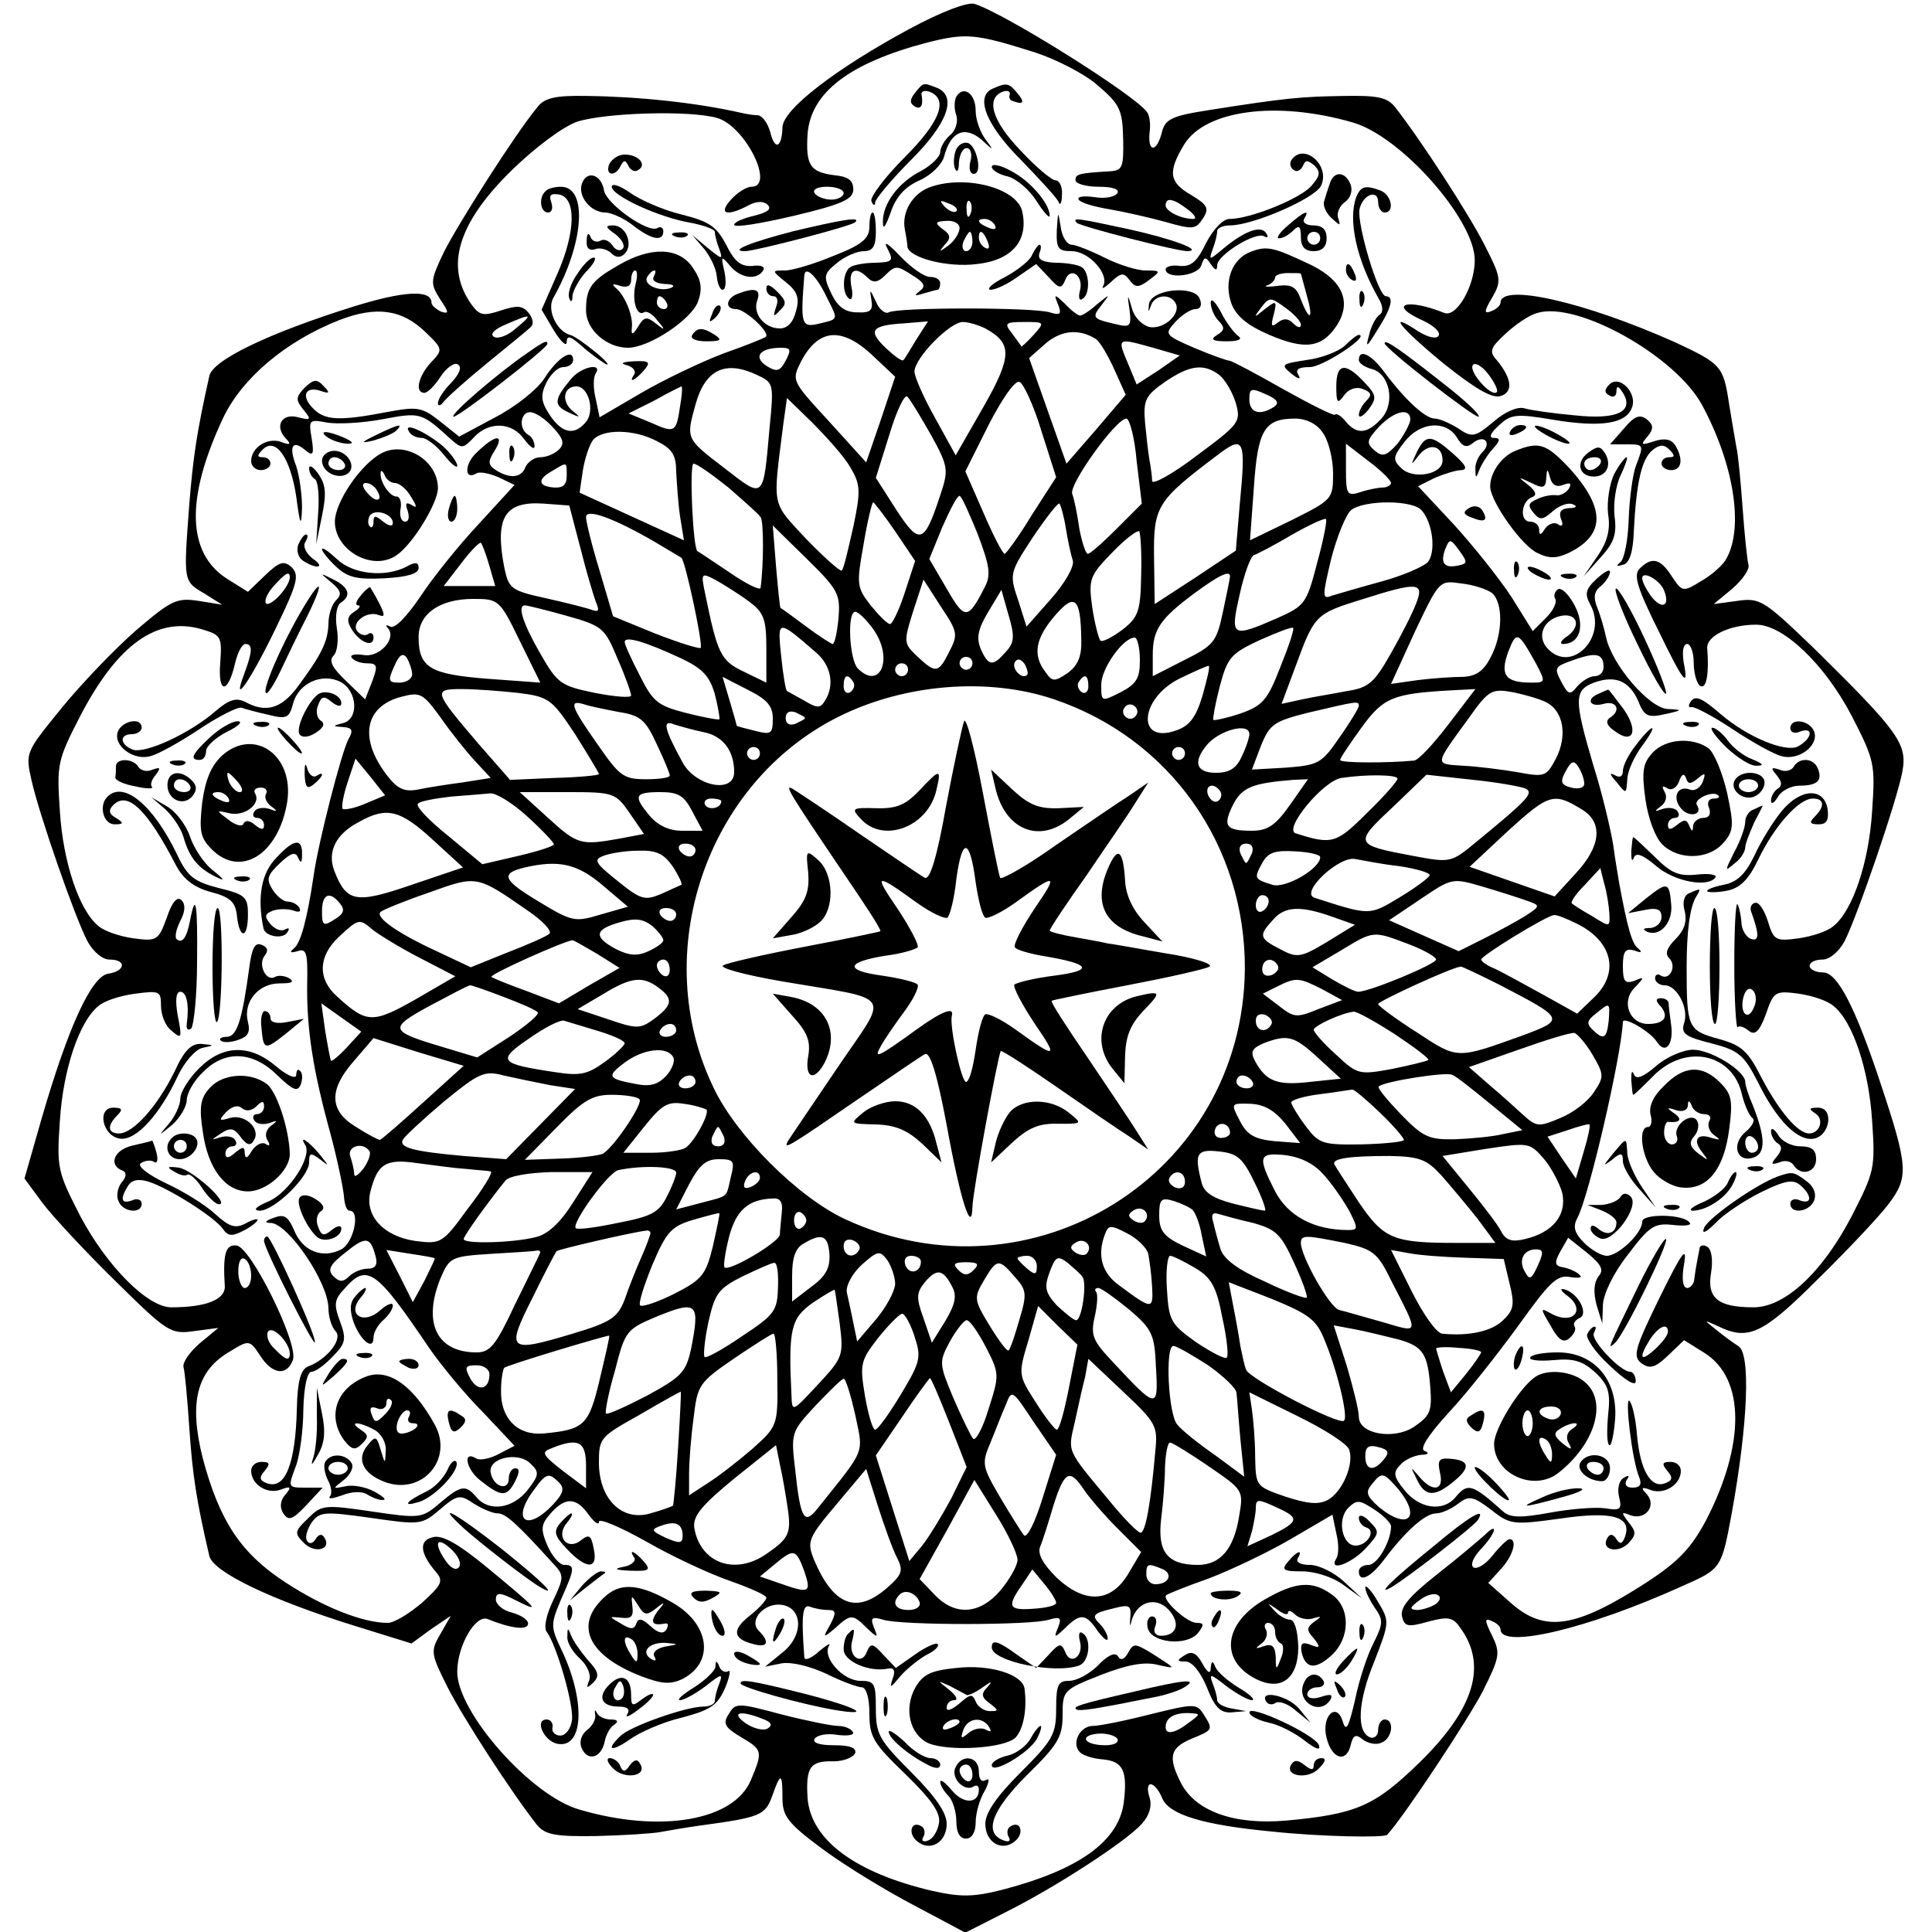 <?xml version="1.0" standalone="no"?>
<!DOCTYPE svg PUBLIC "-//W3C//DTD SVG 20010904//EN"
 "http://www.w3.org/TR/2001/REC-SVG-20010904/DTD/svg10.dtd">
<svg version="1.0" xmlns="http://www.w3.org/2000/svg"
 width="300pt" height="300pt" viewBox="0 0 300 300"
 preserveAspectRatio="xMidYMid meet">
<g transform="translate(0,300) scale(0.1,-0.1)"
fill="#000000" stroke="none">
<path d="M1412 2955 c-113 -61 -197 -125 -197 -153 -1 -32 -12 -36 -19 -7 -4
14 -12 25 -19 26 -6 0 -19 2 -27 4 -71 16 -160 25 -238 26 -50 1 -67 -3 -78
-18 -34 -41 -123 -181 -145 -225 -21 -44 -21 -48 -6 -72 14 -21 15 -24 2 -20
-8 4 -15 10 -15 14 0 21 -44 18 -121 -6 -131 -41 -219 -83 -224 -108 -19 -85
-25 -124 -31 -198 -9 -122 -10 -120 24 -140 l27 -17 -37 6 c-34 5 -42 1 -97
-46 -32 -28 -84 -82 -115 -120 -56 -69 -57 -69 -47 -113 12 -53 67 -212 87
-250 9 -16 23 -28 34 -28 27 0 25 -18 -2 -22 -26 -4 -62 -82 -104 -227 l-26
-91 28 -38 c15 -20 66 -75 113 -121 81 -80 86 -83 122 -78 l38 5 -29 -24 c-16
-14 -27 -30 -25 -37 2 -7 6 -49 9 -95 5 -73 11 -112 31 -198 6 -25 95 -68 227
-109 l87 -27 30 22 31 21 -16 -28 c-16 -27 -15 -31 11 -83 25 -49 99 -163 139
-214 13 -15 28 -18 92 -17 43 1 87 4 98 6 12 2 39 7 61 10 96 13 103 16 114
46 13 37 16 37 16 -3 0 -28 8 -39 62 -79 35 -26 99 -65 143 -88 l79 -42 63 32
c78 39 187 110 211 137 12 13 16 28 12 41 -9 28 8 27 20 -2 11 -25 64 -41 170
-51 74 -8 175 -10 179 -5 26 28 125 178 148 222 27 54 28 60 15 87 -12 24 -12
28 -1 23 8 -3 14 -9 14 -13 0 -31 134 0 282 67 61 27 61 27 77 113 25 138 30
249 10 260 -8 5 -23 16 -34 25 -20 16 -20 16 2 6 47 -23 69 -14 155 72 46 45
96 98 111 118 31 41 30 58 -13 187 -39 118 -67 172 -89 172 -12 0 -21 5 -21
10 0 6 9 10 20 10 11 0 25 12 34 28 20 39 82 220 90 264 8 43 -6 62 -138 192
-77 74 -83 78 -118 73 l-37 -5 29 24 c16 14 27 30 25 37 -2 7 -6 46 -9 87 -3
41 -7 85 -10 97 -2 11 -7 41 -11 65 -9 60 -12 63 -85 97 -139 62 -270 92 -270
61 0 -4 -6 -10 -14 -13 -12 -5 -12 -1 1 21 15 26 14 31 -12 82 -25 49 -99 163
-139 214 -12 15 -28 18 -79 17 -66 -1 -90 -3 -210 -22 -58 -9 -68 -14 -73 -35
-8 -31 -22 -31 -19 0 2 13 0 27 -4 32 -18 26 -222 154 -268 168 -11 3 -51 -12
-101 -39z m194 -36 c34 -11 79 -34 99 -52 34 -29 38 -38 39 -82 1 -45 -1 -50
-21 -51 -48 -3 -53 -4 -53 -14 0 -5 16 -10 36 -10 22 0 33 -4 29 -10 -4 -6
-20 -9 -36 -6 -16 2 -27 1 -24 -4 3 -5 24 -11 48 -15 23 -4 63 -13 88 -20 42
-12 46 -11 57 6 10 15 7 21 -18 36 -35 20 -37 36 -11 79 33 53 143 68 261 34
75 -21 190 -151 190 -214 0 -40 -28 -89 -47 -82 -60 24 -89 13 -33 -12 17 -8
27 -18 24 -23 -3 -6 -16 -3 -31 6 -51 34 -30 7 38 -49 50 -40 76 -55 89 -51
20 6 18 27 -6 56 -12 13 -10 19 14 41 15 14 37 29 49 32 62 19 215 -67 256
-143 49 -91 65 -189 38 -238 -5 -10 -23 -26 -39 -35 -29 -18 -30 -17 -46 7
-18 28 -31 31 -50 12 -10 -10 -4 -30 32 -102 34 -70 43 -82 38 -52 -5 23 -3
37 4 37 5 0 10 -13 10 -29 0 -17 5 -33 10 -36 10 -6 14 20 11 58 -2 19 34 37
76 37 42 0 106 -61 148 -141 36 -70 37 -75 32 -149 -5 -79 -30 -154 -60 -178
-9 -8 -33 -16 -54 -19 -36 -5 -39 -3 -48 27 -6 18 -14 30 -20 28 -5 -1 -8 -7
-6 -13 13 -36 13 -47 0 -43 -8 3 -15 15 -15 27 -1 12 -4 24 -6 27 -3 3 -5 -40
-5 -95 0 -55 3 -98 5 -96 3 3 11 0 18 -6 9 -7 16 -1 26 26 12 35 14 37 51 32
21 -3 45 -11 54 -19 30 -24 55 -99 60 -178 5 -74 4 -79 -32 -149 -46 -88 -104
-141 -152 -141 -55 0 -73 14 -66 54 3 19 1 36 -6 40 -6 4 -12 2 -12 -3 -1 -6
-3 -15 -4 -21 -1 -5 -3 -17 -4 -25 0 -8 -6 -15 -11 -15 -7 0 -9 14 -5 37 5 30
-3 19 -38 -52 -39 -80 -42 -91 -28 -102 13 -9 21 -7 41 12 l25 24 32 -20 c63
-40 63 -142 2 -260 -23 -43 -43 -64 -92 -96 -110 -71 -158 -79 -211 -32 l-35
31 19 21 c19 20 27 47 14 47 -3 0 -15 -11 -26 -25 -11 -14 -24 -22 -30 -19 -5
4 -1 15 11 28 24 25 29 45 6 22 -9 -8 -42 -36 -74 -61 -43 -34 -57 -51 -54
-65 4 -16 9 -17 41 -8 30 8 38 7 49 -9 43 -58 23 -126 -63 -210 -69 -67 -97
-80 -207 -90 -80 -7 -140 14 -163 58 -21 41 -17 55 16 69 34 14 34 14 19 38
-11 17 -14 17 -83 0 -39 -10 -79 -18 -89 -18 -20 0 -34 -27 -20 -41 5 -5 21
-10 36 -11 31 -3 38 -18 32 -67 -8 -60 -69 -104 -187 -135 -47 -12 -66 -12
-111 -2 -119 28 -188 79 -193 144 -3 48 4 58 40 57 16 0 31 6 34 13 2 8 -8 12
-33 12 -23 0 -34 4 -30 10 4 6 20 9 36 6 16 -2 27 0 23 5 -3 5 -13 9 -23 9 -9
0 -49 8 -88 18 -67 18 -71 18 -81 1 -10 -15 -7 -21 18 -36 34 -20 35 -22 16
-67 -26 -63 -140 -83 -266 -46 -75 21 -190 151 -190 214 0 40 28 89 47 82 37
-15 63 -18 63 -7 0 6 -11 13 -25 17 -14 3 -25 13 -25 20 0 12 6 12 33 -2 38
-19 32 -13 -49 54 -44 36 -68 49 -82 45 -22 -5 -20 -25 5 -54 12 -14 9 -20
-22 -48 -20 -17 -43 -31 -53 -31 -39 0 -101 25 -159 63 -69 45 -102 95 -128
192 -22 87 -10 137 43 167 29 18 30 17 46 -7 19 -30 42 -32 51 -6 8 26 -66
176 -88 177 -17 2 -21 -14 -18 -62 2 -22 -29 -34 -83 -34 -37 0 -100 64 -141
141 -36 70 -37 75 -32 149 5 79 30 154 60 178 9 8 34 16 57 19 38 5 40 4 40
-19 0 -14 7 -32 17 -39 15 -13 16 -11 9 24 -4 23 -3 37 4 37 10 0 14 -21 10
-50 -1 -8 2 -11 7 -7 4 5 9 51 9 103 1 92 -2 111 -11 64 -5 -26 -12 -36 -21
-28 -3 4 0 16 6 28 8 15 8 26 2 32 -7 7 -15 -3 -23 -27 -13 -35 -15 -37 -52
-32 -21 3 -45 11 -54 19 -30 24 -55 99 -60 178 -5 74 -4 79 32 149 58 111 119
154 188 134 30 -9 32 -11 29 -52 -4 -49 12 -49 23 -1 4 17 11 30 16 30 12 0
11 -12 -2 -47 -20 -53 10 -10 50 73 33 68 36 81 24 93 -12 11 -19 9 -41 -12
l-27 -26 -32 20 c-63 40 -65 125 -7 249 29 62 97 120 181 153 57 22 97 17 134
-19 27 -26 27 -27 8 -47 -20 -22 -25 -47 -10 -47 5 0 16 11 25 25 9 14 22 23
27 19 7 -4 2 -15 -10 -28 -12 -12 -21 -26 -21 -32 0 -5 4 -4 8 1 4 6 34 33 67
60 33 27 64 52 69 57 5 4 4 13 -3 22 -10 12 -18 12 -43 4 -27 -9 -33 -8 -45 8
-43 59 -23 127 62 210 37 36 79 67 101 75 44 14 174 18 217 6 44 -12 91 -107
54 -107 -8 0 -22 -9 -32 -20 -20 -22 -7 -27 27 -9 13 7 24 7 30 1 7 -7 -1 -12
-21 -17 -17 -4 -31 -10 -31 -14 0 -5 42 2 93 14 76 18 92 26 92 41 0 14 -8 20
-30 22 -37 5 -44 15 -41 64 5 64 64 110 186 142 60 15 74 14 166 -15z m-296
-219 c0 -5 -9 -10 -19 -10 -11 0 -23 5 -26 10 -4 6 5 10 19 10 14 0 26 -4 26
-10z m534 -25 c11 -8 15 -15 9 -15 -19 0 -43 12 -43 21 0 13 12 11 34 -6z
m-1043 -185 c-12 -11 -28 -17 -34 -13 -7 4 1 12 18 19 41 18 44 17 16 -6z
m1523 -99 c-8 -8 -44 32 -37 42 3 5 14 -1 24 -14 10 -13 16 -26 13 -28z
m-1874 -288 c-1 -15 -30 -46 -37 -40 -3 4 2 16 12 27 19 21 25 24 25 13z
m2134 -20 c10 -25 -4 -30 -20 -9 -8 11 -14 23 -14 28 0 13 28 -3 34 -19z m140
-646 c-9 -24 -23 -11 -17 14 3 12 9 17 15 11 5 -5 6 -16 2 -25z m-2334 -418
c0 -10 -4 -19 -10 -19 -5 0 -10 12 -10 26 0 14 4 23 10 19 6 -3 10 -15 10 -26z
m60 -121 c0 -12 -7 -10 -24 8 -9 8 -13 20 -10 26 7 11 34 -17 34 -34z m2140
34 c0 -5 -9 -17 -20 -27 -23 -21 -26 -14 -8 15 13 20 28 27 28 12z m-1877
-365 c-4 -6 -12 -3 -20 8 -20 28 -16 41 7 20 11 -10 17 -22 13 -28z m1516 -58
c-8 -5 -21 -9 -29 -9 -12 1 -11 4 4 15 10 8 23 12 29 8 5 -3 3 -9 -4 -14z
m-1045 -178 c14 -5 16 -10 8 -15 -7 -4 -22 0 -34 8 -24 17 -9 21 26 7z m662
-6 c-22 -17 -36 -19 -36 -7 0 14 12 22 34 22 21 -1 21 -1 2 -15z m-111 -25 c3
-6 -5 -10 -19 -10 -32 0 -42 15 -11 18 13 1 27 -3 30 -8z"/>
<path d="M1421 2856 c-8 -10 -9 -16 -1 -21 10 -6 14 1 11 18 -1 5 4 7 11 5 32
-11 18 -47 -37 -102 -31 -31 -54 -62 -52 -68 3 -8 6 -8 6 -2 1 6 26 36 56 66
57 57 72 99 39 112 -21 8 -20 8 -33 -8z"/>
<path d="M1543 2863 c-30 -11 -13 -56 42 -111 29 -30 56 -59 59 -66 2 -6 5 -1
5 12 1 12 -4 22 -10 22 -6 0 -31 21 -55 47 -44 46 -54 81 -26 91 7 2 11 0 10
-5 -2 -4 0 -9 5 -10 16 -6 19 -2 7 12 -13 16 -17 17 -37 8z"/>
<path d="M1485 2850 c-3 -5 -4 -19 0 -29 3 -10 -1 -24 -10 -31 -8 -7 -15 -19
-15 -26 0 -7 -13 -20 -29 -29 -36 -18 -61 -52 -60 -80 0 -13 4 -7 12 15 8 24
22 40 45 50 18 8 35 25 38 37 10 38 31 48 57 27 21 -19 21 -19 7 0 -8 11 -15
30 -15 44 0 27 -19 40 -30 22z"/>
<path d="M1484 2766 c-3 -8 -4 -21 -1 -28 3 -7 6 -3 6 10 1 12 6 22 12 22 6 0
9 -9 6 -20 -3 -11 -1 -20 5 -20 14 0 5 43 -9 48 -7 2 -16 -3 -19 -12z"/>
<path d="M946 2745 c-7 -18 10 -20 18 -2 5 9 7 9 12 -1 3 -6 10 -10 15 -6 14
8 1 24 -21 24 -10 0 -20 -7 -24 -15z"/>
<path d="M2005 2751 c-3 -5 -1 -12 4 -15 5 -4 11 0 14 6 4 10 7 10 18 1 10
-10 9 -16 -5 -32 -18 -20 -95 -51 -127 -51 -10 0 -25 -16 -36 -37 -14 -29 -23
-37 -40 -36 -13 2 -23 -1 -23 -5 0 -16 48 -11 55 5 5 15 7 15 15 3 7 -10 10
-11 10 -2 0 16 60 53 73 45 6 -3 7 -1 3 5 -8 13 -35 3 -70 -27 -18 -15 -19
-15 -13 2 4 10 7 23 7 28 0 5 9 9 20 9 35 0 130 41 141 61 16 32 -27 69 -46
40z"/>
<path d="M1540 2741 c0 -5 11 -12 25 -15 14 -4 34 -21 45 -39 11 -17 20 -27
20 -22 0 19 -31 55 -61 70 -16 9 -29 11 -29 6z"/>
<path d="M904 2716 c-8 -20 13 -46 36 -46 9 0 29 -9 43 -20 28 -22 47 -26 47
-9 0 5 -4 8 -9 5 -14 -9 -79 37 -83 58 -4 25 -26 32 -34 12z"/>
<path d="M2065 2715 c-3 -8 -7 -21 -9 -28 -2 -6 3 -18 12 -26 13 -12 14 -12
10 0 -3 8 2 19 10 25 9 6 13 18 9 28 -8 20 -26 21 -32 1z"/>
<path d="M950 2710 c0 -14 74 -48 123 -56 20 -4 37 -10 37 -14 0 -5 3 -17 7
-27 6 -17 4 -16 -18 2 l-24 20 18 -21 c10 -12 19 -31 20 -43 1 -11 5 -21 9
-21 5 0 6 12 3 28 -6 25 -5 25 8 10 16 -20 42 -24 52 -8 4 6 -4 9 -17 7 -17
-1 -27 6 -40 32 -15 29 -26 37 -70 48 -29 7 -65 23 -80 34 -16 11 -28 15 -28
9z"/>
<path d="M1443 2709 c-26 -10 -43 -38 -38 -65 2 -10 4 -23 4 -27 2 -17 62 -33
108 -27 55 6 81 37 70 83 -10 36 -90 56 -144 36z m42 -37 c-3 -3 -11 0 -18 7
-9 10 -8 11 6 5 10 -3 15 -9 12 -12z m22 -4 c-3 -8 -6 -5 -6 6 -1 11 2 17 5
13 3 -3 4 -12 1 -19z m-17 -22 c0 -8 -8 -20 -17 -27 -15 -11 -16 -11 -6 1 10
10 9 16 -3 24 -13 10 -12 12 5 13 12 1 21 -4 21 -11z m55 4 c3 -6 -1 -7 -9 -4
-18 7 -21 14 -7 14 6 0 13 -4 16 -10z m-35 -25 c0 -8 -4 -15 -10 -15 -5 0 -7
7 -4 15 4 8 8 15 10 15 2 0 4 -7 4 -15z m24 -1 c3 -8 2 -12 -4 -9 -6 3 -10 10
-10 16 0 14 7 11 14 -7z"/>
<path d="M847 2703 c-11 -10 -8 -33 4 -33 6 0 8 7 5 16 -4 11 -1 14 12 12 27
-5 26 -58 -2 -122 l-25 -57 19 -32 c11 -18 20 -26 20 -18 0 11 6 9 23 -6 12
-11 29 -23 37 -28 8 -4 2 4 -15 18 -16 13 -34 26 -40 27 -21 6 -36 39 -26 57
48 85 54 173 12 173 -10 0 -21 -3 -24 -7z"/>
<path d="M2106 2694 c-13 -35 0 -97 35 -158 7 -12 7 -21 1 -25 -5 -3 -13 -17
-16 -31 -6 -21 -4 -20 13 8 22 34 26 52 13 52 -12 0 -45 112 -41 135 5 23 29
32 29 11 0 -9 5 -16 10 -16 16 0 11 27 -6 34 -24 9 -31 7 -38 -10z"/>
<path d="M1350 2648 c0 -18 -11 -28 -55 -45 -31 -13 -65 -23 -76 -23 -21 0
-21 0 1 -18 18 -14 22 -25 16 -45 -4 -17 -13 -27 -25 -27 -24 0 -43 23 -35 44
6 17 -4 20 -30 10 -19 -7 -21 -24 -3 -24 14 0 54 -37 46 -43 -2 -2 -32 -14
-66 -26 -34 -13 -91 -40 -127 -61 l-65 -38 -6 29 c-4 16 -4 33 0 39 11 17 -21
11 -37 -7 -28 -33 -29 -42 -6 -53 19 -9 21 -9 7 2 -18 15 -14 38 6 38 19 0 29
-38 15 -55 -18 -22 -37 -18 -56 10 -14 21 -15 31 -6 50 7 14 18 25 27 25 8 0
15 5 15 11 0 19 -24 4 -45 -29 -11 -17 -45 -44 -76 -60 l-56 -30 -30 24 c-28
22 -35 23 -83 14 -73 -14 -96 -13 -114 6 -19 19 -12 35 12 27 14 -5 15 -3 4 8
-10 11 -15 10 -29 -3 -14 -15 -14 -19 -2 -34 13 -16 12 -17 -8 -12 -25 7 -37
-13 -20 -32 10 -10 8 -12 -7 -6 -21 7 -46 -9 -46 -30 0 -8 7 -14 15 -14 8 0
15 5 15 10 0 6 -5 10 -12 10 -9 0 -9 3 0 12 20 20 43 -13 52 -73 6 -46 8 -48
9 -17 0 20 -4 49 -9 64 -12 31 -6 42 14 25 12 -10 14 -7 10 18 -5 29 -4 30 23
25 16 -3 55 -1 87 5 59 11 60 11 106 -31 17 -15 19 -15 36 3 23 25 59 24 78
-3 9 -12 16 -17 16 -11 0 7 -4 15 -10 18 -15 9 -12 35 3 35 8 0 23 -10 35 -23
17 -18 19 -26 10 -35 -7 -7 -20 -12 -29 -12 -9 0 -19 -7 -23 -15 -6 -17 -24
-19 -46 -5 -12 8 -13 13 -2 30 16 26 2 26 -26 -1 -21 -18 -22 -46 -2 -34 5 3
20 0 34 -6 l25 -12 -55 -60 c-31 -33 -72 -84 -91 -113 -21 -31 -40 -51 -47
-47 -6 3 -8 3 -4 -2 15 -16 -13 -47 -38 -42 -13 2 -21 0 -18 -4 3 -5 14 -9 24
-9 16 0 17 -4 8 -28 l-11 -28 -30 29 c-21 20 -27 31 -19 39 6 6 8 25 5 43 -3
19 0 35 6 39 17 11 13 24 -11 36 -22 11 -22 11 -4 -4 16 -13 17 -19 8 -28 -7
-7 -12 -23 -12 -37 -1 -28 -11 -48 -49 -99 -25 -33 -49 -39 -80 -22 -14 7 -25
4 -46 -14 -40 -35 -110 -67 -129 -60 -20 8 -21 24 -1 24 8 0 15 5 15 10 0 17
-30 11 -37 -6 -8 -22 25 -46 51 -38 12 3 46 22 76 42 30 20 60 35 65 33 6 -2
24 -7 42 -11 28 -7 32 -5 38 17 8 32 45 49 74 34 26 -14 29 -58 3 -64 -16 -4
-16 -5 1 -6 14 -1 16 -5 8 -19 -11 -21 -47 -161 -54 -212 -10 -67 -20 -105
-31 -113 -7 -6 -5 -7 6 -4 14 5 16 -3 15 -51 -1 -70 9 -134 36 -232 11 -41 20
-85 21 -97 1 -13 4 -23 9 -23 17 0 6 -50 -13 -60 -29 -15 -60 -3 -73 29 -10
23 -16 26 -32 20 -14 -5 -15 -8 -4 -8 27 -2 88 -91 89 -132 0 -14 5 -30 11
-36 12 -12 -13 -44 -43 -55 -11 -5 -16 -22 -17 -64 -2 -87 -18 -128 -47 -117
-11 4 -12 9 -3 19 9 11 8 14 -5 14 -9 0 -16 -6 -16 -14 0 -21 25 -37 46 -29
16 6 17 4 7 -8 -8 -9 -9 -20 -3 -29 8 -12 14 -10 35 12 l26 28 -26 0 c-29 0
-28 0 -15 35 5 14 11 53 11 86 1 36 6 59 13 59 6 0 21 11 33 24 20 20 21 27
11 54 -10 27 -9 34 7 51 35 40 49 30 132 -93 18 -26 55 -71 83 -99 l49 -52
-25 -13 c-13 -7 -29 -10 -34 -7 -22 14 -17 -16 6 -34 33 -26 41 -26 54 -1 7
14 7 20 0 20 -5 0 -10 -7 -10 -16 0 -20 -24 -13 -28 9 -5 23 43 34 62 14 14
-13 13 -18 -5 -41 -23 -29 -60 -34 -79 -11 -17 20 -24 19 -57 -9 -28 -24 -31
-24 -106 -13 -74 11 -78 10 -99 -11 -21 -20 -21 -23 -6 -38 17 -17 43 -10 32
8 -4 7 -9 6 -14 -2 -4 -7 -10 -8 -13 -3 -4 6 0 18 7 29 13 17 20 17 92 7 76
-11 79 -11 107 13 27 23 31 24 53 9 13 -8 29 -15 37 -15 12 0 30 -16 86 -78
17 -18 17 -21 0 -57 -11 -23 -15 -43 -10 -49 15 -20 43 -115 39 -138 -2 -13
-10 -23 -18 -23 -8 0 -14 6 -12 13 1 6 -3 12 -9 12 -20 0 -4 -35 18 -38 40 -6
42 70 4 148 -16 34 -16 38 0 76 22 49 22 54 5 54 -7 0 -19 14 -26 30 -11 26
-10 33 5 50 23 26 40 25 59 -2 9 -12 16 -17 16 -11 0 6 33 -8 74 -31 40 -23
98 -50 130 -61 31 -11 56 -22 56 -26 0 -4 -12 -17 -26 -28 -28 -22 -26 -36 6
-44 22 -6 26 3 8 21 -16 16 9 44 36 40 33 -5 34 -48 1 -74 l-27 -22 25 5 c15
3 44 -4 70 -16 24 -12 49 -21 55 -21 7 0 12 -16 12 -41 0 -36 6 -46 56 -94 40
-39 55 -60 52 -76 -2 -12 -9 -24 -17 -27 -8 -3 -11 0 -7 6 3 6 2 13 -3 16 -16
10 -22 -11 -7 -23 20 -17 46 -2 46 27 0 17 -17 42 -55 80 -50 50 -55 59 -55
99 0 39 -2 43 -24 43 -27 0 -59 36 -49 54 4 6 -3 2 -15 -8 -12 -11 -22 -15
-23 -10 -5 66 -3 84 9 79 8 -3 20 -5 28 -5 12 0 13 -4 3 -23 -12 -21 -11 -21
8 -5 24 22 27 22 49 0 17 -16 18 -16 11 1 -6 15 -3 17 14 12 27 -9 231 -9 258
0 17 5 20 3 14 -12 -7 -17 -6 -17 11 -1 23 23 32 23 50 -4 9 -12 16 -18 16
-12 0 5 -5 15 -12 22 -14 14 -11 17 23 25 23 6 26 4 24 -16 -1 -12 0 -14 2 -4
8 30 38 39 58 17 18 -20 13 -40 -12 -40 -9 0 -13 6 -9 15 3 8 1 15 -5 15 -6 0
-9 -8 -7 -17 4 -24 60 -30 78 -9 10 13 10 16 -2 16 -15 0 -55 37 -47 43 2 2
32 14 66 26 34 13 91 40 127 61 l65 38 6 -29 c4 -16 4 -33 0 -39 -13 -21 22
-9 45 15 22 24 23 26 7 42 -9 10 -17 12 -17 6 0 -6 5 -13 12 -15 15 -5 1 -28
-17 -28 -21 0 -29 40 -12 58 14 14 18 13 41 -2 14 -9 26 -21 26 -26 0 -23 -21
-60 -35 -60 -8 0 -15 -4 -15 -10 0 -18 18 -10 39 18 33 44 64 72 81 72 8 0 24
7 34 15 17 13 23 12 51 -9 30 -24 35 -24 108 -14 81 12 112 3 100 -29 -4 -11
-8 -11 -13 -3 -5 8 -10 9 -14 2 -11 -18 15 -25 32 -9 13 14 13 18 1 33 -12 16
-12 17 3 11 23 -8 41 15 25 33 -10 10 -8 12 7 6 21 -7 46 9 46 30 0 8 -7 14
-16 14 -13 0 -14 -3 -5 -14 9 -10 8 -15 -3 -19 -22 -9 -39 19 -44 74 -2 27 -8
51 -12 54 -7 5 4 -91 15 -118 5 -12 2 -17 -10 -17 -10 0 -13 5 -9 12 5 7 3 8
-5 3 -7 -4 -10 -17 -7 -29 5 -20 2 -22 -22 -18 -16 2 -54 -1 -86 -7 -44 -8
-61 -8 -72 2 -48 43 -55 45 -74 22 -19 -23 -56 -18 -79 11 -18 22 -18 28 -6
40 7 8 22 14 32 15 11 0 13 3 5 6 -8 3 5 24 38 60 28 30 76 91 108 135 48 67
60 79 80 75 13 -2 20 -1 15 3 -4 5 -16 10 -25 12 -14 2 -15 7 -5 25 l12 21 29
-23 c23 -19 27 -27 18 -37 -7 -10 -8 -24 -3 -44 l9 -29 1 29 c1 17 16 49 39
78 33 44 41 49 69 46 17 -2 30 -1 27 3 -8 14 -74 15 -74 2 0 -18 -37 -53 -55
-53 -8 0 -24 9 -35 20 -15 15 -18 25 -11 38 18 33 68 249 71 305 0 10 43 -15
53 -31 13 -20 26 -4 22 26 -2 15 -4 30 -4 35 -1 4 -6 7 -12 7 -8 0 -9 -4 0
-13 13 -16 5 -27 -20 -27 -29 0 -42 35 -21 56 16 17 16 18 0 11 -15 -5 -18 -1
-18 23 0 23 4 28 18 24 10 -4 13 -3 6 3 -10 7 -17 33 -30 103 -1 8 -6 34 -9
58 -4 24 -17 80 -31 124 -30 102 -30 116 1 128 33 12 55 3 69 -29 9 -23 15
-26 41 -20 28 6 28 7 5 8 -29 1 -87 69 -96 111 -3 14 -9 35 -14 47 -6 15 -5
25 6 33 8 7 14 17 14 22 0 5 -9 0 -21 -11 -17 -16 -19 -23 -9 -41 26 -49 -29
-106 -66 -68 -18 18 -9 44 17 51 26 7 36 -13 14 -30 -11 -7 -14 -13 -8 -13 26
0 35 28 18 60 -9 17 -20 28 -26 25 -5 -4 -7 -10 -4 -15 3 -5 -3 -18 -14 -29
l-21 -21 -33 53 c-19 29 -59 79 -89 112 l-56 60 26 13 c14 6 33 12 41 12 11 1
7 8 -12 25 -35 31 -43 31 -57 3 -10 -22 -10 -22 4 -4 16 19 36 14 36 -9 0 -22
-46 -30 -64 -12 -14 13 -13 18 5 41 24 31 64 34 81 7 9 -15 15 -17 25 -9 17
14 30 1 15 -14 -7 -7 -12 -19 -11 -27 0 -14 1 -14 6 -1 3 8 12 23 21 33 12 13
12 17 2 17 -9 0 -6 7 7 19 19 18 27 19 86 9 73 -12 112 -6 121 19 9 22 -19 52
-35 36 -8 -8 -8 -13 0 -17 6 -4 11 -1 11 6 0 10 3 9 10 -2 18 -29 -9 -42 -74
-35 -34 3 -69 8 -79 11 -10 3 -30 -5 -48 -21 -29 -24 -33 -25 -55 -10 -13 8
-29 15 -36 15 -15 0 -47 30 -79 73 -20 27 -39 36 -39 18 0 -5 9 -11 20 -14 28
-7 37 -53 15 -77 -22 -24 -38 -25 -55 -5 -7 9 -15 14 -17 11 -2 -2 -38 16 -81
40 -42 24 -80 44 -83 44 -4 0 -29 9 -55 20 -46 20 -46 21 -29 40 10 11 24 20
31 20 8 0 11 6 7 16 -8 22 -77 15 -79 -9 -1 -12 -1 -13 3 -2 5 17 29 20 38 5
10 -16 -16 -41 -39 -38 -11 2 -24 14 -28 28 -7 25 -8 24 -4 -2 3 -25 1 -27
-23 -21 -35 8 -36 10 -20 30 13 17 13 17 -7 1 -11 -10 -23 -18 -27 -18 -3 0
-14 8 -23 18 -17 16 -18 16 -11 -1 6 -15 3 -17 -13 -12 -26 8 -236 8 -250 0
-5 -3 -15 4 -20 17 -9 19 -10 20 -7 3 3 -17 -1 -21 -22 -20 -18 0 -30 8 -40
29 -13 27 -12 31 9 48 12 10 31 18 41 18 14 0 19 7 19 30 0 17 -2 30 -5 30 -3
0 -5 -10 -5 -22z m-66 -110 c18 -36 19 -33 -14 -41 -26 -6 -27 1 -21 76 2 15
20 -3 35 -35z m139 -65 c-9 -15 -18 -30 -20 -32 -2 -3 -14 6 -28 19 -28 27
-22 35 30 38 l36 3 -18 -28z m107 17 c42 -23 42 -43 -3 -122 l-43 -75 -32 58
c-18 32 -32 64 -32 72 0 21 55 77 75 77 9 0 25 -5 35 -10z m75 -10 c-10 -11
-19 -19 -19 -18 -1 2 -8 11 -15 21 -12 15 -10 17 19 17 32 0 33 0 15 -20z m96
-6 c6 -3 19 -25 29 -47 l18 -40 -46 -54 -46 -53 -29 82 -29 82 26 23 c24 20
51 23 77 7z m-346 -26 l35 -33 -22 -66 -23 -67 -58 64 c-58 63 -58 63 -43 93
27 51 63 54 111 9z m439 11 l38 -11 -33 -23 -34 -22 -12 29 c-19 45 -20 44 41
27z m-574 -19 c-9 -17 -14 -18 -30 -8 -21 14 -10 28 23 28 15 0 16 -3 7 -20z
m-45 -22 c26 -12 27 -13 20 -82 -10 -113 -8 -111 -70 -63 -60 46 -60 45 -45
99 15 54 46 69 95 46z m718 0 c9 -7 21 -27 26 -44 8 -29 6 -32 -60 -81 -38
-29 -69 -46 -70 -40 0 7 -2 21 -4 32 -2 11 -5 38 -7 59 -3 35 1 42 31 63 38
26 60 29 84 11z m-276 -87 l23 -72 -38 -59 c-20 -33 -39 -59 -42 -60 -3 0 -18
29 -33 64 l-28 64 36 72 c20 39 41 70 48 67 6 -2 22 -36 34 -76z m-561 38 c-6
-41 -8 -42 -46 -25 l-34 14 40 20 c21 12 40 21 42 22 2 0 1 -14 -2 -31z m922
-1 c-22 -14 -38 -9 -38 12 0 17 3 18 25 8 19 -8 22 -14 13 -20z m-532 -44 c27
-49 27 -54 14 -93 -25 -76 -32 -78 -68 -23 l-32 50 21 67 c11 37 24 64 28 59
5 -5 21 -32 37 -60z m-126 -49 c16 -27 17 -36 5 -93 -8 -35 -15 -66 -18 -68
-2 -2 -27 20 -55 49 -55 59 -52 48 -36 176 l6 43 39 -38 c22 -22 49 -52 59
-69z m870 73 c-1 -7 -10 -24 -20 -37 -17 -19 -23 -21 -35 -11 -14 12 -13 16 6
37 24 25 49 31 49 11z m-425 -64 l8 -66 -39 -39 c-21 -21 -41 -39 -45 -39 -3
0 -9 18 -13 39 -3 22 -8 46 -11 54 -6 14 68 117 84 117 5 0 13 -30 16 -66z
m289 44 c9 -12 16 -41 16 -63 0 -40 -1 -41 -65 -73 l-64 -31 6 82 c6 89 16
107 64 107 17 0 34 -8 43 -22z m-1034 -13 c24 -12 30 -22 30 -48 1 -17 3 -49
6 -69 l6 -37 -81 37 -81 37 5 34 c3 19 10 40 16 48 15 17 63 17 99 -2z m905
-99 l-6 -71 -63 -42 -63 -41 -1 72 c-1 80 4 88 98 159 42 32 45 26 35 -77z
m235 34 c0 -3 -6 -7 -12 -7 -7 0 -23 -3 -35 -7 -21 -7 -23 -4 -23 34 l0 41 35
-27 c19 -14 35 -30 35 -34z m-1280 11 c0 -14 -6 -19 -20 -18 -25 2 -26 13 -2
26 23 14 22 14 22 -8z m251 -18 c24 -21 47 -41 50 -46 5 -6 5 -73 0 -110 -1
-4 -22 6 -48 24 -27 18 -49 33 -50 33 -7 4 -13 136 -6 136 5 0 29 -17 54 -37z
m387 -72 c19 -50 21 -64 11 -83 -26 -51 -31 -51 -59 -2 l-27 46 20 49 c12 27
23 49 27 49 3 0 15 -27 28 -59z m-617 -21 c9 -36 20 -73 24 -84 6 -14 5 -17
-6 -13 -8 3 -40 11 -71 18 -55 12 -58 15 -65 48 -15 78 1 103 61 99 l40 -3 17
-65z m489 25 l31 -46 -16 -49 c-9 -28 -20 -50 -23 -49 -4 0 -17 13 -30 29 -22
28 -22 33 -11 95 6 36 13 65 15 65 1 0 17 -20 34 -45z m265 5 c3 -19 8 -42 11
-51 2 -9 -12 -34 -34 -59 l-38 -43 -13 41 c-14 41 -13 43 23 98 21 31 39 54
41 52 2 -2 7 -19 10 -38z m553 27 c17 -20 22 -64 9 -80 -7 -7 -39 -21 -72 -30
-33 -9 -67 -19 -77 -22 -15 -6 -15 -2 -1 57 9 35 23 69 31 76 21 16 97 16 110
-1z m-1192 -48 c22 -13 40 -24 42 -25 6 -4 34 -135 30 -140 -2 -2 -34 8 -70
22 l-66 27 -21 71 c-12 39 -21 76 -21 83 0 14 42 -1 106 -38z m1029 -34 c-16
-62 -19 -66 -62 -85 -71 -31 -73 -29 -58 37 7 32 17 59 22 61 4 1 31 15 58 31
28 16 52 27 54 25 2 -2 -4 -33 -14 -69z m-743 -85 c-2 -22 -6 -40 -9 -40 -2 0
-21 12 -41 27 -20 15 -38 28 -40 29 -1 0 -4 30 -7 65 l-5 63 53 -52 c49 -48
52 -55 49 -92z m470 67 c-1 -55 -4 -65 -28 -84 -16 -12 -31 -20 -35 -18 -3 3
-9 26 -13 52 -6 44 -4 49 31 85 20 21 39 35 42 33 2 -3 4 -33 3 -68z m-1012
14 l9 -31 -40 0 -40 0 27 35 c15 20 29 34 31 32 2 -3 8 -18 13 -36z m1505 1
c-22 -5 -29 3 -21 25 7 17 8 17 22 -2 13 -18 13 -20 -1 -23z m-1102 -56 c23
-17 27 -27 27 -73 l0 -53 -35 17 c-36 17 -41 28 -60 121 -7 33 -6 33 17 21 12
-7 35 -21 51 -33z m747 39 c0 -2 -5 -27 -11 -55 -10 -47 -14 -52 -60 -75 l-49
-25 0 33 c0 39 11 56 65 96 38 28 55 36 55 26z m-436 -117 c-17 -34 -21 -34
-50 -7 -21 20 -21 22 -6 70 l16 49 27 -42 c26 -39 27 -43 13 -70z m843 91 c17
-15 17 -63 -2 -99 -11 -22 -23 -30 -43 -31 -15 0 -46 -2 -70 -5 l-42 -6 37 81
c38 80 38 80 72 75 19 -2 40 -9 48 -15z m-118 -16 c-6 -16 -24 -51 -40 -79
-25 -44 -34 -52 -67 -57 -20 -4 -52 -9 -70 -13 l-32 -7 22 59 c29 79 31 81
102 103 88 28 98 27 85 -6z m-637 -75 c-20 -23 -27 -23 -39 4 -7 17 -5 30 11
57 l21 35 11 -39 c10 -33 9 -43 -4 -57z m117 20 c1 -27 -5 -41 -21 -53 -21
-14 -24 -14 -35 2 -20 26 -15 52 15 87 31 36 40 28 41 -36z m-872 -3 l32 -65
-82 6 c-89 7 -107 17 -107 65 0 36 33 59 85 59 39 0 41 -1 72 -65z m72 39 c57
-16 60 -19 80 -67 12 -27 21 -53 21 -57 0 -4 -25 -2 -56 4 -53 11 -58 14 -85
61 -27 47 -36 75 -24 75 3 0 32 -7 64 -16z m477 -21 c32 -45 11 -96 -24 -61
-13 13 -17 88 -4 88 5 0 17 -12 28 -27z m-88 -37 c23 -20 28 -51 13 -74 -7
-12 -12 -12 -32 0 -13 7 -25 14 -27 15 -2 1 -6 25 -9 54 -6 58 -6 58 55 5z
m720 -22 c-20 -52 -28 -60 -62 -72 -21 -7 -40 -11 -42 -10 -1 2 3 25 10 52 12
45 17 51 62 72 27 12 50 21 52 19 2 -2 -7 -29 -20 -61z m398 4 c14 -27 14 -28
-8 -28 -41 0 -49 12 -36 48 13 33 15 32 44 -20z m-1329 10 c34 -16 45 -28 53
-56 5 -20 8 -37 7 -39 -2 -1 -25 3 -52 10 -43 11 -51 17 -71 57 -13 25 -24 49
-24 53 0 10 31 1 87 -25z m713 -3 c0 -28 -5 -37 -30 -50 -30 -15 -30 -15 -30
12 0 25 34 73 52 73 4 0 8 -16 8 -35z m-1130 -22 c0 -7 -9 -13 -20 -13 -17 0
-18 3 -8 25 8 19 14 22 20 13 4 -7 8 -19 8 -25z m1850 11 c0 -8 -6 -14 -14
-14 -7 0 -19 -7 -27 -16 -11 -14 -14 -13 -25 8 -11 21 -10 23 19 33 36 13 47
10 47 -11z m-980 6 c0 -5 -4 -10 -10 -10 -5 0 -10 5 -10 10 0 6 5 10 10 10 6
0 10 -4 10 -10z m85 -18 c-8 -8 -25 10 -19 20 4 6 9 5 15 -3 4 -7 6 -15 4 -17z
m-185 8 c0 -5 -4 -10 -10 -10 -5 0 -10 5 -10 10 0 6 5 10 10 10 6 0 10 -4 10
-10z m457 -41 c-10 -33 -20 -46 -40 -53 -63 -23 -58 50 6 81 23 11 43 20 44
19 2 -2 -3 -22 -10 -47z m-667 -35 c0 -24 -3 -25 -27 -19 -16 4 -28 7 -29 8 0
1 -5 19 -11 39 l-11 37 39 -20 c30 -15 39 -25 39 -45z m125 57 c3 -5 1 -12 -5
-16 -5 -3 -10 1 -10 9 0 18 6 21 15 7z m365 -7 c0 -8 -5 -12 -10 -9 -6 4 -8
11 -5 16 9 14 15 11 15 -7z m-53 -20 c180 -61 297 -227 296 -419 -3 -319 -331
-523 -621 -388 -73 34 -169 130 -204 204 -101 209 -12 473 194 576 102 51 232
62 335 27z m-900 -95 l25 -27 -44 -7 c-23 -3 -55 -8 -69 -11 -21 -4 -32 1 -48
22 -44 57 -35 107 22 122 30 8 34 5 61 -32 16 -23 40 -53 53 -67z m68 105 c48
-6 52 -10 88 -64 20 -32 37 -60 37 -62 0 -2 -31 -5 -69 -6 l-69 -3 -49 56
c-70 82 -71 85 -26 85 21 0 61 -3 88 -6z m1444 -49 c-23 -30 -46 -55 -53 -56
-41 -4 -116 -4 -115 1 0 3 15 25 33 50 34 47 49 53 139 58 l38 2 -42 -55z
m153 34 c26 -14 32 -52 14 -87 -15 -28 -17 -29 -60 -21 -24 4 -62 9 -85 10
-44 3 -44 0 9 73 32 45 36 47 70 41 19 -4 43 -11 52 -16z m-1439 -15 c32 -5
40 -13 57 -50 11 -23 20 -45 20 -48 0 -4 -17 -6 -37 -6 -35 0 -41 5 -75 54
-43 61 -45 70 -20 62 9 -3 34 -8 55 -12z m801 -5 c-3 -5 -10 -7 -15 -3 -5 3
-7 10 -3 15 3 5 10 7 15 3 5 -3 7 -10 3 -15z m346 15 c0 -3 -13 -25 -30 -49
-28 -41 -33 -43 -83 -47 l-53 -3 14 37 c14 34 20 38 76 52 73 17 76 18 76 10z
m-860 -19 c0 -2 -7 -5 -15 -9 -9 -3 -15 0 -15 9 0 9 6 12 15 9 8 -4 15 -7 15
-9z m-157 -22 c30 -6 47 -29 47 -62 0 -34 -60 -22 -80 15 -29 53 -32 67 -13
59 10 -3 31 -9 46 -12z m847 -3 c0 -5 -5 -21 -12 -35 -8 -18 -19 -25 -40 -25
-30 0 -36 16 -15 42 19 24 67 37 67 18z m-760 -30 c0 -5 -4 -10 -10 -10 -5 0
-10 5 -10 10 0 6 5 10 10 10 6 0 10 -4 10 -10z m660 0 c0 -5 -4 -10 -10 -10
-5 0 -10 5 -10 10 0 6 5 10 10 10 6 0 10 -4 10 -10z m-1273 -78 c-16 -7 -32
-10 -35 -8 -2 3 1 21 8 42 l12 36 23 -28 23 -29 -31 -13z m1893 31 c0 -6 -8
-9 -20 -6 -16 4 -18 9 -9 25 9 17 13 18 20 7 5 -8 9 -19 9 -26z m-290 8 c0 -4
-21 -28 -48 -54 -47 -47 -54 -49 -110 -31 -20 6 43 82 71 86 40 6 87 5 87 -1z
m200 -16 c11 -7 2 -17 -76 -81 -41 -34 -41 -34 -100 -23 -91 17 -92 19 -32 75
l53 51 73 -8 c39 -4 77 -11 82 -14z m-367 -25 c-22 -31 -34 -40 -59 -40 -41 0
-46 7 -29 41 14 27 31 33 93 38 l23 1 -28 -40z m-108 21 c3 -5 1 -12 -4 -15
-5 -3 -11 1 -15 9 -6 16 9 21 19 6z m-1076 -39 c22 -20 41 -40 41 -43 0 -3
-25 -11 -55 -18 l-56 -13 -53 44 c-30 24 -51 46 -47 50 3 4 26 8 51 11 25 2
52 4 61 5 9 1 35 -15 58 -36z m159 5 l22 -32 -37 -7 c-61 -11 -66 -10 -112 32
l-44 40 74 0 c72 0 75 -1 97 -33z m97 3 l16 -30 -32 0 c-20 0 -37 8 -50 23
-26 31 -24 37 16 37 28 0 37 -5 50 -30z m1383 2 c31 -20 28 -56 -11 -98 l-33
-36 -66 23 -66 23 61 57 c63 57 70 59 115 31z m-1338 14 c0 -11 -19 -15 -25
-6 -3 5 1 10 9 10 9 0 16 -2 16 -4z m-448 -60 l47 -43 -80 -27 c-87 -30 -101
-27 -120 22 -11 29 2 57 39 76 43 24 64 18 114 -28z m408 -16 c0 -5 -4 -10 -9
-10 -6 0 -13 5 -16 10 -3 6 1 10 9 10 9 0 16 -4 16 -10z m864 -5 c-4 -8 -7
-15 -9 -15 -2 0 -5 7 -9 15 -3 9 0 15 9 15 9 0 12 -6 9 -15z m-899 -21 c9 -14
15 -27 13 -28 -2 -1 -16 -7 -31 -14 -26 -11 -32 -9 -68 20 -35 28 -38 33 -22
39 10 4 34 8 54 8 29 1 40 -5 54 -25z m1005 15 c0 -18 -54 -49 -74 -43 -29 9
-29 10 -16 34 9 16 19 20 51 18 21 -1 39 -5 39 -9z m123 -14 c26 -4 47 -10 47
-14 0 -3 -21 -19 -46 -34 -48 -29 -46 -29 -133 -1 -23 8 39 66 64 60 11 -2 41
-8 68 -11z m-1238 -29 l40 -34 -42 -12 c-40 -12 -44 -12 -98 21 -55 33 -58 43
-20 52 52 12 81 6 120 -27z m1564 -44 c1 -22 1 -22 -26 -5 -16 9 -30 18 -32
20 -3 2 6 15 20 29 l24 26 6 -24 c4 -13 7 -33 8 -46z m-1681 5 c24 -16 40 -33
35 -37 -4 -4 -34 -17 -65 -29 l-57 -23 -53 25 c-61 28 -96 53 -87 61 3 3 37
17 75 30 75 27 74 27 152 -27z m1554 14 c20 -7 20 -8 -3 -23 -13 -8 -42 -24
-64 -35 l-40 -20 -54 24 -54 24 49 33 c49 33 49 33 97 19 27 -8 58 -18 69 -22z
m-1844 -4 c8 -10 6 -16 -9 -25 -17 -11 -19 -9 -19 13 0 27 12 32 28 12z m1442
4 c0 -6 -4 -13 -10 -16 -5 -3 -10 1 -10 9 0 9 5 16 10 16 6 0 10 -4 10 -9z
m-920 -21 c0 -5 -4 -10 -9 -10 -6 0 -13 5 -16 10 -3 6 1 10 9 10 9 0 16 -4 16
-10z m1020 -4 l34 -12 -44 -27 c-40 -24 -46 -25 -72 -11 -33 17 -34 21 -11 46
18 21 43 22 93 4z m-1040 -36 c0 -4 -10 -11 -23 -17 -17 -8 -30 -7 -50 3 -36
19 -34 31 6 42 24 7 36 5 50 -6 9 -8 17 -18 17 -22z m1420 25 c55 -28 65 -77
24 -115 l-25 -24 -52 29 c-29 16 -62 34 -74 40 -13 5 -23 12 -23 15 0 6 101
68 113 69 4 1 21 -6 37 -14z m-1871 -9 c9 -7 41 -27 72 -43 l56 -29 -62 -36
c-67 -38 -76 -37 -122 5 -30 27 -29 62 3 92 31 29 32 29 53 11z m1608 -22 c24
-9 43 -20 43 -24 0 -7 -103 -50 -121 -50 -5 0 -23 9 -40 19 l-31 19 44 26 c51
31 50 31 105 10z m-1260 -15 l35 -22 -47 -27 -47 -28 -50 19 c-28 10 -52 20
-55 22 -3 4 111 55 126 57 2 0 19 -10 38 -21z m113 -25 c0 -8 -4 -12 -10 -9
-5 3 -10 10 -10 16 0 5 5 9 10 9 6 0 10 -7 10 -16z m944 7 c3 -5 -1 -11 -9
-15 -9 -3 -15 0 -15 9 0 16 16 20 24 6z m344 -30 c102 -53 103 -54 36 -79
-103 -37 -100 -37 -164 5 -33 21 -60 41 -60 44 0 4 112 56 128 58 1 1 28 -12
60 -28z m-1305 -5 c23 -17 21 -27 -7 -48 -22 -16 -27 -16 -71 -1 l-48 16 39
23 c44 27 62 29 87 10z m1030 -2 l31 -17 -37 -14 c-34 -14 -38 -13 -61 5 l-25
19 22 11 c30 15 34 14 70 -4z m-1271 -12 c26 -10 50 -20 53 -24 3 -3 -17 -20
-44 -38 l-50 -32 -53 16 c-84 25 -85 29 -21 64 32 17 60 32 63 32 3 0 26 -8
52 -18z m-243 -78 c-12 -13 -24 -23 -25 -21 -1 1 -5 22 -9 46 l-6 43 31 -22
31 -22 -22 -24z m1959 41 c-3 -28 -8 -31 -26 -13 -9 9 -7 14 6 24 22 18 22 18
20 -11z m-524 -6 c-8 -14 -24 -10 -24 6 0 9 6 12 15 9 8 -4 12 -10 9 -15z
m192 -15 c30 -20 54 -38 52 -40 -3 -2 -28 -8 -57 -14 -50 -9 -53 -9 -86 22
-19 17 -35 35 -35 39 0 6 43 26 62 28 4 1 33 -15 64 -35z m-1237 5 c23 -7 41
-15 41 -19 0 -3 -14 -17 -31 -29 -26 -19 -38 -22 -76 -16 -88 13 -92 18 -42
52 24 17 49 30 55 28 7 -2 30 -9 53 -16z m121 1 c0 -5 -7 -10 -16 -10 -8 0
-12 5 -9 10 3 6 10 10 16 10 5 0 9 -4 9 -10z m1423 -38 c18 -31 18 -34 2 -58
-9 -14 -32 -32 -52 -40 -33 -14 -37 -14 -57 4 -11 10 -35 32 -53 47 l-32 28
77 27 c42 15 81 27 87 26 5 -2 18 -17 28 -34z m-1816 -74 c-34 -31 -64 -57
-67 -58 -3 0 -20 9 -37 20 -42 25 -43 58 -3 103 l30 35 70 -22 70 -21 -63 -57z
m1389 70 l36 -33 -48 -5 c-51 -6 -68 1 -85 32 -8 15 -5 20 13 28 37 14 47 12
84 -22z m-1001 1 c4 -5 -1 -19 -10 -29 -13 -14 -25 -18 -49 -13 -43 8 -44 12
-16 33 28 21 65 26 75 9z m-191 -44 l39 -6 -54 -55 -53 -54 -66 5 c-78 7 -102
13 -94 26 3 5 32 32 64 59 54 44 62 48 92 40 18 -4 51 -11 72 -15z m1460 -29
l50 -41 -30 -6 c-16 -4 -49 -7 -74 -8 -41 -1 -50 3 -85 39 -21 22 -37 41 -34
43 9 8 105 23 114 18 6 -2 32 -23 59 -45z m-1234 34 c0 -5 -7 -10 -16 -10 -8
0 -12 5 -9 10 3 6 10 10 16 10 5 0 9 -4 9 -10z m865 0 c3 -5 -1 -10 -9 -10 -9
0 -16 5 -16 10 0 6 4 10 9 10 6 0 13 -4 16 -10z m197 -47 c21 -20 38 -40 38
-43 0 -3 -29 -6 -65 -7 -62 -1 -67 1 -88 29 -12 16 -22 33 -22 36 0 4 20 10
45 13 25 3 47 7 50 7 2 1 21 -15 42 -35z m-1149 20 c6 -6 -37 -71 -56 -84 -4
-3 -34 -7 -65 -8 l-57 -2 50 51 c41 42 55 50 85 50 20 0 40 -3 43 -7z m104
-16 c5 -6 -18 -49 -32 -59 -5 -4 -30 -8 -53 -8 l-44 0 32 40 c28 35 37 40 62
36 16 -2 32 -7 35 -9z m899 -22 l23 -30 -40 3 c-31 3 -43 10 -54 32 -14 27
-14 27 17 26 21 -1 37 -10 54 -31z m-86 -14 c0 -4 -6 -8 -14 -8 -8 0 -12 6 -9
14 5 13 23 9 23 -6z m549 -30 l-12 -41 -22 32 -22 33 31 10 c17 6 32 10 34 9
2 -1 -2 -20 -9 -43z m-1335 24 c3 -9 0 -15 -9 -15 -9 0 -12 6 -9 15 4 8 7 15
9 15 2 0 5 -7 9 -15z m1302 -88 c7 -34 -15 -61 -58 -71 -20 -5 -30 -2 -37 12
-5 10 -28 40 -51 68 l-40 49 67 11 c67 10 68 10 90 -15 12 -14 25 -39 29 -54z
m-1852 65 c2 -4 -2 -16 -10 -27 -8 -10 -14 -14 -14 -8 0 6 -3 18 -6 27 -6 16
20 24 30 8z m1374 -48 c12 -24 19 -44 16 -44 -3 0 -25 5 -49 11 -31 8 -45 17
-49 32 -12 46 -8 53 27 49 29 -3 37 -11 55 -48z m110 9 c13 -15 30 -40 38 -55
13 -26 13 -28 -3 -28 -53 0 -93 22 -113 60 -28 55 -26 61 18 56 25 -4 44 -14
60 -33z m180 2 c15 -17 40 -47 56 -67 l28 -38 -60 0 c-99 0 -113 6 -152 63
-19 29 -36 55 -38 59 -4 9 23 13 86 13 46 -1 57 -5 80 -30z m-1515 10 c18 -2
35 -3 39 -4 4 -1 -11 -26 -35 -57 -40 -55 -42 -56 -82 -51 -49 7 -79 39 -70
76 11 44 24 52 72 45 24 -3 58 -8 76 -9z m412 -12 c-8 -34 -2 -29 -47 -41
l-38 -10 20 39 c16 30 26 39 46 39 24 0 25 -3 19 -27z m-85 6 c0 -5 -7 -23
-15 -38 -12 -24 -24 -30 -76 -40 -33 -7 -63 -11 -65 -8 -7 7 50 86 66 90 37 8
90 6 90 -4z m-160 -46 c-20 -32 -40 -50 -58 -54 -35 -9 -112 -11 -112 -3 0 5
39 59 65 91 6 7 36 12 72 13 l63 0 -30 -47z m290 38 c0 -5 -7 -11 -14 -14 -10
-4 -13 -1 -9 9 6 15 23 19 23 5z m660 -6 c0 -9 -6 -12 -15 -9 -8 4 -12 10 -9
15 8 14 24 10 24 -6z m-626 -47 c-1 -13 -3 -29 -3 -35 -1 -12 -79 -58 -86 -51
-2 2 1 23 7 47 11 42 30 59 69 60 10 1 15 -6 13 -21z m638 3 c4 -4 11 -21 14
-39 l7 -33 -37 17 c-29 14 -36 23 -36 47 0 25 3 28 23 22 12 -4 25 -10 29 -14z
m-75 -18 c-3 -3 -11 -2 -17 2 -9 6 -9 10 1 16 14 8 27 -7 16 -18z m-670 -38
c-11 -45 -17 -52 -60 -74 -26 -13 -50 -21 -53 -18 -3 3 6 31 19 63 22 52 30
60 64 70 21 6 39 11 40 10 1 -1 -4 -24 -10 -51z m145 40 c0 -5 -5 -11 -10 -13
-5 -1 -9 4 -9 13 0 9 4 14 9 13 5 -2 10 -8 10 -13z m694 -4 c35 -10 43 -17 63
-61 13 -28 22 -53 20 -55 -2 -2 -32 9 -65 25 -43 19 -64 35 -69 51 -4 13 -9
32 -11 41 -4 12 -1 16 8 13 7 -2 31 -9 54 -14z m-163 -48 c2 -10 5 -33 6 -51
2 -36 0 -36 -51 2 -27 19 -35 47 -22 80 5 14 9 14 34 1 16 -8 31 -23 33 -32z
m-773 32 c0 -2 -6 -19 -14 -37 -8 -18 -20 -48 -26 -66 -11 -28 -21 -35 -81
-53 -100 -30 -104 -27 -62 56 19 39 36 71 37 72 2 3 120 30 139 32 4 1 7 -1 7
-4z m-427 -35 c4 -14 0 -20 -12 -20 -9 0 -22 -5 -29 -12 -9 -9 -15 -9 -24 0
-10 10 -6 18 17 36 33 27 40 26 48 -4z m705 2 c1 -21 -6 -34 -28 -50 l-30 -23
0 40 c0 28 5 43 18 50 28 17 38 13 40 -17z m46 7 c-8 -14 -24 -10 -24 6 0 9 6
12 15 9 8 -4 12 -10 9 -15z m353 -6 c-3 -3 -11 -2 -17 2 -9 6 -9 10 1 16 14 8
27 -7 16 -18z m401 17 c44 -10 51 -15 72 -58 44 -86 45 -82 -13 -65 -29 8 -59
17 -68 19 -15 5 -59 83 -59 104 0 13 8 12 68 0z m-1413 -24 c1 -1 -7 -16 -16
-35 l-18 -33 -20 40 -21 41 38 -6 c20 -3 37 -6 37 -7z m163 7 c-2 -5 -20 -41
-39 -80 -29 -62 -38 -73 -59 -73 -62 0 -84 46 -56 115 14 33 17 34 78 38 35 2
67 4 71 5 5 1 7 -1 5 -5z m552 -47 c-1 -12 -14 -36 -30 -55 l-29 -34 -6 29
c-3 16 -8 37 -10 47 -2 10 8 29 23 43 25 22 28 23 40 7 6 -9 12 -26 12 -37z
m885 41 l60 -2 9 -38 c8 -32 7 -41 -10 -57 -17 -17 -52 -25 -94 -21 -9 0 -30
30 -48 66 l-32 64 28 -5 c15 -3 54 -6 87 -7z m113 -12 c-10 -22 -13 -23 -20
-10 -11 18 -2 35 17 35 12 0 12 -5 3 -25z m-958 6 c0 -17 -18 -21 -24 -6 -3 9
0 15 9 15 8 0 15 -4 15 -9z m180 -7 c0 -14 -3 -14 -15 -4 -8 7 -15 14 -15 16
0 2 7 4 15 4 8 0 15 -7 15 -16z m71 -17 c7 -10 -1 -67 -10 -67 -4 0 -17 11
-30 23 -18 20 -20 28 -11 52 9 24 12 26 28 14 9 -8 20 -17 23 -22z m175 14
c25 -15 33 -29 42 -77 7 -31 10 -60 7 -62 -3 -3 -24 8 -48 24 -39 28 -42 33
-45 82 -2 29 1 52 5 52 4 0 22 -9 39 -19z m-648 -31 c-1 -36 -6 -42 -56 -75
-29 -20 -56 -35 -58 -32 -2 2 0 26 6 54 10 44 15 52 53 71 23 11 45 21 49 21
5 1 7 -17 6 -39z m304 28 c-9 -9 -15 -9 -24 0 -9 9 -7 12 12 12 19 0 21 -3 12
-12z m64 -11 c18 -20 19 -26 7 -66 -7 -24 -14 -46 -17 -48 -2 -2 -15 15 -29
38 -25 41 -25 44 -9 71 20 34 23 34 48 5z m-97 -16 c7 -13 4 -27 -11 -52 l-21
-34 -13 38 c-12 33 -11 40 3 57 18 21 28 19 42 -9z m577 -80 c20 -47 38 -121
31 -127 -7 -8 -147 65 -152 79 -3 7 -6 23 -9 37 -2 14 -7 42 -11 62 l-7 37 67
-26 c56 -23 69 -32 81 -62z m-752 23 c6 -49 5 -52 -34 -94 -40 -43 -40 -43
-41 -17 -5 103 -1 120 33 144 18 12 33 21 34 20 1 -1 4 -25 8 -53z m450 22
c35 -30 39 -38 41 -90 4 -65 1 -64 -66 8 -32 34 -36 42 -29 72 4 18 5 35 2 38
-3 4 -1 6 4 6 5 -1 26 -16 48 -34z m-681 -61 c-8 -36 -15 -43 -68 -72 -33 -17
-61 -30 -64 -28 -2 2 4 33 14 67 16 63 18 64 68 85 60 24 64 19 50 -52z m587
-59 c-7 -36 -15 -66 -19 -66 -3 0 -18 19 -33 43 -27 42 -27 43 -11 96 l15 53
30 -30 31 -30 -13 -66z m-240 79 c11 -33 9 -40 -21 -90 -18 -30 -36 -55 -40
-55 -4 0 -11 24 -16 53 -8 49 -7 54 21 90 16 20 33 37 37 37 4 0 13 -16 19
-35z m111 -17 c21 -41 21 -43 4 -96 -9 -30 -20 -50 -24 -46 -4 5 -18 34 -31
64 -22 53 -22 55 -5 87 10 18 22 33 26 33 5 0 18 -19 30 -42z m641 12 c38 -11
45 -22 49 -75 3 -37 -1 -44 -26 -61 -31 -20 -85 -11 -85 16 0 10 -9 46 -19 80
l-20 62 32 -6 c17 -3 48 -11 69 -16z m-1241 -63 c-17 -71 -24 -77 -88 -83 -40
-3 -66 24 -65 67 0 17 3 33 5 35 3 4 160 51 163 50 1 -1 -6 -31 -15 -69z m276
1 c1 -72 0 -73 -39 -108 -22 -19 -53 -43 -69 -53 l-29 -19 0 34 c0 18 3 57 7
86 6 51 8 55 62 92 31 21 59 39 62 39 3 1 6 -31 6 -71z m669 22 c24 -17 44
-36 44 -43 1 -7 3 -38 6 -71 l6 -59 -46 34 c-26 18 -52 39 -58 47 -14 16 -19
122 -6 122 5 0 29 -14 54 -30z m424 20 c-1 -3 -11 -18 -24 -34 l-23 -28 -12
32 c-6 18 -11 35 -11 36 0 2 16 3 35 1 19 -1 35 -4 35 -7z m-506 -153 c-7 -80
-15 -127 -23 -127 -4 0 -25 21 -47 48 -69 83 -66 76 -55 124 5 23 12 55 16 70
l5 28 54 -51 c51 -48 54 -53 50 -92z m-1034 119 c0 -24 -18 -28 -30 -6 -9 17
-8 20 10 20 11 0 20 -6 20 -14z m568 -63 c13 -62 17 -51 -59 -146 -20 -25 -26
-16 -34 59 -7 59 -7 60 31 101 22 23 41 42 44 42 3 1 11 -25 18 -56z m146 -12
l27 -69 -24 -49 c-14 -26 -34 -59 -45 -73 l-20 -24 -26 82 -26 82 41 60 c22
33 42 60 43 60 2 0 15 -31 30 -69z m-421 -38 c-3 -49 -7 -89 -8 -91 -1 -1 -17
-7 -35 -12 -44 -13 -80 22 -80 79 0 38 2 40 63 74 34 20 63 36 64 36 1 1 -1
-38 -4 -86z m566 -79 c-11 -36 -24 -63 -29 -58 -4 5 -21 32 -37 59 -28 48 -29
52 -15 85 8 19 18 46 24 59 9 24 10 23 43 -27 l35 -51 -21 -67z m476 75 c8
-23 -11 -66 -33 -78 -15 -8 -32 -6 -66 5 -46 16 -46 16 -47 62 0 26 -3 59 -5
73 l-4 27 75 -37 c41 -20 77 -43 80 -52z m-1185 -25 l0 -35 -36 27 c-32 25
-34 29 -18 35 42 17 54 11 54 -27z m313 -65 c6 -40 2 -48 -33 -72 -49 -34
-103 -14 -112 41 -2 18 11 34 62 76 l65 52 6 -30 c4 -17 9 -47 12 -67z m654
64 c54 -37 54 -37 47 -78 -8 -50 -29 -75 -64 -75 -47 0 -63 20 -57 71 3 24 6
61 6 82 1 20 4 37 8 37 3 0 31 -17 60 -37z m272 11 c-16 -20 -29 -17 -29 5 0
14 5 18 20 14 16 -4 18 -8 9 -19z m-756 -153 c10 -20 8 -26 -16 -47 -47 -41
-83 -27 -113 44 -11 28 -10 33 34 85 l47 56 18 -57 c10 -31 23 -68 30 -81z
m-525 117 c9 -9 7 -17 -10 -35 -40 -42 -64 -24 -30 22 20 28 24 29 40 13z
m815 -11 c8 -12 31 -39 52 -60 l37 -37 -19 -32 c-27 -47 -68 -49 -112 -8 -22
22 -30 37 -26 48 4 9 13 38 21 65 17 53 25 57 47 24z m488 1 c37 -45 15 -65
-30 -28 -19 17 -21 23 -11 35 16 20 18 19 41 -7z m-591 -110 c0 -9 -12 -30
-26 -47 -32 -38 -71 -41 -103 -7 l-23 24 43 77 42 77 33 -53 c19 -30 34 -62
34 -71z m405 80 c33 -15 32 -21 -11 -42 l-37 -17 7 23 c3 13 6 29 6 36 0 15 3
15 35 0z m-925 -43 c0 -12 -5 -12 -26 -3 -23 11 -24 13 -7 19 22 8 33 3 33
-16z m189 -55 c11 -33 8 -35 -37 -19 l-32 11 23 19 c30 25 33 24 46 -11z m555
4 c18 -7 12 -24 -10 -24 -8 0 -14 7 -14 15 0 17 2 18 24 9z m-164 -53 c0 -4
-16 -8 -35 -9 -39 -3 -42 3 -18 37 l16 24 19 -23 c10 -12 18 -25 18 -29z
m-212 1 c2 -7 -6 -12 -17 -12 -21 0 -27 11 -14 24 9 9 26 2 31 -12z"/>
<path d="M1497 1880 c-3 -8 -16 -68 -28 -132 -14 -79 -25 -115 -33 -111 -6 3
-51 34 -101 68 -49 34 -96 65 -104 70 -14 8 -7 -4 81 -134 32 -47 57 -85 55
-87 -1 -1 -54 -12 -117 -24 -63 -12 -120 -25 -127 -29 -7 -4 34 -15 92 -25
176 -30 166 -15 86 -133 -38 -56 -73 -108 -77 -114 -9 -16 -1 -11 111 66 50
34 95 65 101 68 8 5 19 -30 34 -110 21 -116 39 -172 40 -127 0 21 40 237 44
242 2 1 41 -24 87 -56 46 -32 97 -67 113 -77 l29 -20 -19 30 c-10 16 -45 68
-76 114 -32 47 -57 85 -55 87 1 1 54 12 117 24 63 12 121 25 128 29 7 4 -24
14 -70 21 -46 8 -85 15 -88 15 -3 1 -24 5 -47 9 -24 4 -43 9 -43 11 0 3 26 42
58 87 31 46 66 96 76 113 l19 30 -29 -20 c-16 -10 -67 -45 -114 -77 -46 -33
-86 -55 -87 -51 -2 4 -14 64 -27 133 -13 69 -26 118 -29 110z m18 -250 c4 -27
10 -52 15 -55 4 -2 25 8 46 23 65 47 68 46 31 -8 -20 -30 -34 -57 -31 -61 2
-4 23 -10 47 -14 71 -12 76 -22 14 -30 -32 -4 -59 -11 -62 -14 -2 -4 12 -31
32 -61 37 -54 34 -55 -31 -8 -21 15 -42 25 -46 23 -5 -3 -11 -28 -15 -55 -4
-28 -10 -50 -15 -50 -7 0 -26 86 -22 103 4 14 -15 7 -54 -21 -62 -45 -68 -47
-56 -26 6 11 22 34 36 53 14 19 23 37 21 42 -3 4 -28 10 -55 14 -59 8 -57 21
5 31 25 3 47 10 50 13 2 4 -12 31 -32 61 -37 54 -34 55 31 8 21 -15 42 -25 47
-23 4 3 11 30 14 60 9 66 21 64 30 -5z"/>
<path d="M1427 1772 c-21 -22 -35 -28 -67 -27 -37 1 -39 0 -23 -17 35 -38 104
-12 117 45 8 34 6 34 -27 -1z"/>
<path d="M1546 1775 c15 -63 67 -85 114 -47 l23 19 -39 -2 c-31 -1 -46 5 -72
29 l-33 31 7 -30z"/>
<path d="M1255 1645 c2 -29 -3 -43 -26 -69 l-29 -33 28 5 c15 2 35 11 45 20
23 20 22 74 -2 96 -19 17 -20 17 -16 -19z"/>
<path d="M1722 1655 c-26 -57 -7 -95 53 -109 l30 -8 -28 30 c-18 19 -29 42
-30 65 -3 47 -11 53 -25 22z"/>
<path d="M1230 1423 c24 -26 29 -40 25 -63 -6 -34 9 -40 25 -11 25 48 3 93
-52 103 l-28 5 30 -34z"/>
<path d="M1765 1453 c-53 -13 -72 -70 -37 -113 l18 -22 1 42 c1 31 8 49 29 71
28 29 27 31 -11 22z"/>
<path d="M1341 1273 c-22 -18 -22 -18 19 -19 31 -1 49 -9 72 -30 l30 -29 -8
30 c-10 42 -32 65 -64 65 -15 0 -38 -8 -49 -17z"/>
<path d="M1568 1273 c-8 -10 -18 -31 -22 -48 l-7 -30 33 31 c25 23 42 30 71
29 38 0 38 0 17 17 -28 23 -73 23 -92 1z"/>
<path d="M1641 2643 c-1 -29 2 -33 23 -33 27 0 59 -36 49 -54 -3 -6 2 -3 12 6
16 15 20 15 29 3 9 -12 14 -12 30 0 19 14 19 15 -5 15 -14 0 -42 9 -64 20 -22
11 -45 20 -51 20 -7 0 -15 12 -17 28 -4 25 -4 25 -6 -5z"/>
<path d="M2000 2650 c-13 -11 -19 -20 -14 -20 6 0 15 5 22 12 9 9 12 7 12 -10
0 -15 6 -22 20 -22 13 0 20 7 20 20 0 14 -7 20 -21 20 -11 0 -17 5 -14 10 10
16 0 12 -25 -10z m50 -20 c0 -5 -4 -10 -10 -10 -5 0 -10 5 -10 10 0 6 5 10 10
10 6 0 10 -4 10 -10z"/>
<path d="M1232 2641 c-66 -17 -101 -31 -75 -31 15 0 166 39 171 45 9 9 -20 4
-96 -14z"/>
<path d="M1672 2654 c7 -6 155 -44 172 -44 25 1 -23 19 -91 34 -79 17 -89 19
-81 10z"/>
<path d="M956 2636 c10 -8 15 -18 11 -22 -4 -5 -12 -2 -16 5 -5 7 -13 11 -19
7 -6 -3 -13 0 -15 6 -3 8 -6 5 -6 -6 -1 -11 4 -16 13 -13 7 3 19 0 25 -6 7 -7
14 -8 21 -1 14 14 2 44 -18 44 -13 0 -12 -3 4 -14z"/>
<path d="M1048 2633 c7 -3 16 -2 19 1 4 3 -2 6 -13 5 -11 0 -14 -3 -6 -6z"/>
<path d="M1378 2614 c10 -19 8 -21 -18 -22 -16 0 -34 -3 -40 -7 -12 -8 -13
-42 -1 -49 4 -3 6 6 3 19 -5 27 7 32 25 14 9 -9 16 -8 28 4 15 15 18 15 41 0
20 -12 22 -18 12 -25 -9 -7 -8 -8 5 -4 10 3 21 6 23 6 2 0 4 5 4 10 0 6 -7 10
-16 10 -9 0 -30 15 -47 33 -18 19 -26 24 -19 11z"/>
<path d="M1603 2605 c-3 -9 -22 -24 -42 -35 -20 -10 -30 -19 -23 -20 8 0 27 9
42 20 l29 20 19 -20 c17 -19 20 -19 26 -5 8 22 29 7 23 -16 -3 -11 -1 -17 4
-13 12 7 11 41 -1 49 -6 4 -24 7 -41 7 -21 1 -28 5 -25 15 3 7 3 13 0 13 -2 0
-7 -7 -11 -15z"/>
<path d="M1942 2609 c-29 -11 -42 -46 -30 -80 7 -19 24 -34 59 -49 56 -24 82
-20 105 15 23 36 9 69 -39 93 -59 28 -69 31 -95 21z m78 -34 c0 0 4 -15 9 -33
11 -38 5 -43 -9 -7 -7 20 -15 24 -37 21 -15 -2 -22 -1 -15 1 6 2 12 8 12 12 0
4 9 7 20 7 11 0 20 0 20 -1z m0 -79 c0 -6 -5 -5 -12 2 -8 8 -15 8 -24 1 -10
-8 -11 -5 -6 13 5 21 4 22 -14 8 -17 -14 -18 -14 -6 2 13 17 15 17 38 0 13 -9
24 -21 24 -26z"/>
<path d="M960 2588 c-42 -24 -50 -35 -50 -70 0 -30 32 -58 65 -58 33 0 99 44
109 72 7 20 5 33 -8 52 -21 32 -65 34 -116 4z m27 -29 c-6 -24 1 -51 13 -44 4
3 14 -3 21 -13 13 -15 12 -16 -3 -4 -14 11 -18 10 -27 -5 -8 -13 -11 -14 -10
-3 3 19 -11 52 -25 63 -7 6 -4 7 7 3 11 -3 17 0 17 9 0 8 3 15 6 15 4 0 4 -9
1 -21z m28 11 c-3 -6 4 -10 17 -11 13 0 17 -3 10 -6 -18 -7 -44 5 -37 17 3 5
8 10 11 10 3 0 2 -4 -1 -10z m20 -40 c3 -5 1 -10 -4 -10 -6 0 -11 5 -11 10 0
6 2 10 4 10 3 0 8 -4 11 -10z"/>
<path d="M896 2574 c-10 -14 -15 -31 -12 -37 2 -7 5 -6 5 4 1 8 10 25 21 37
12 12 17 22 12 22 -6 0 -17 -12 -26 -26z"/>
<path d="M2090 2581 c0 -6 4 -13 10 -16 6 -3 7 1 4 9 -7 18 -14 21 -14 7z"/>
<path d="M1190 2552 c0 -7 5 -12 11 -12 6 0 8 -7 4 -17 -5 -15 -4 -16 6 -5 11
10 10 15 -4 29 -11 11 -17 13 -17 5z"/>
<path d="M2111 2534 c0 -11 3 -14 6 -6 3 7 2 16 -1 19 -3 4 -6 -2 -5 -13z"/>
<path d="M1880 2530 c0 -9 6 -22 12 -28 10 -10 10 -15 -2 -22 -11 -7 -8 -10
15 -10 17 0 25 3 18 8 -6 4 -19 21 -27 37 -9 17 -16 23 -16 15z"/>
<path d="M1106 2513 c-6 -14 -5 -15 5 -6 7 7 10 15 7 18 -3 3 -9 -2 -12 -12z"/>
<path d="M1075 2480 c-4 -6 6 -10 22 -10 22 0 25 2 13 10 -19 12 -27 12 -35 0z"/>
<path d="M2088 2463 c-10 -9 -36 -19 -59 -22 -39 -6 -41 -7 -24 -21 11 -9 16
-10 11 -2 -5 8 0 12 18 12 20 0 94 49 76 50 -3 0 -13 -8 -22 -17z"/>
<path d="M819 2452 c-44 -30 -120 -95 -115 -99 4 -4 146 106 146 113 0 6 -4 5
-31 -14z"/>
<path d="M2150 2467 c0 -8 142 -118 146 -114 3 3 -23 27 -58 54 -66 52 -88 67
-88 60z"/>
<path d="M973 2433 c9 -2 15 -9 12 -14 -10 -15 1 -10 15 6 11 13 8 15 -16 14
-17 -1 -22 -3 -11 -6z"/>
<path d="M2075 2400 c0 -26 2 -28 12 -14 7 10 19 14 29 10 13 -5 15 -9 6 -18
-7 -7 -12 -17 -12 -22 0 -6 7 -2 15 8 13 18 13 22 -7 43 -29 31 -43 29 -43 -7z"/>
<path d="M2522 2335 l-22 -25 25 0 c28 0 28 0 15 -34 -5 -14 -10 -52 -11 -83
-1 -32 -7 -62 -13 -66 -7 -6 -6 -7 4 -4 10 2 16 19 17 53 4 75 12 111 29 125
11 9 18 9 26 1 9 -9 9 -12 0 -12 -7 0 -12 -4 -12 -10 0 -5 7 -10 15 -10 17 0
19 18 6 39 -6 9 -16 11 -32 6 -21 -7 -22 -6 -11 7 10 12 10 18 -1 27 -11 8
-19 5 -35 -14z"/>
<path d="M585 2325 c-25 -12 -26 -14 -5 -9 14 4 29 10 35 15 12 12 5 11 -30
-6z"/>
<path d="M635 2330 c3 -6 12 -10 20 -10 7 0 23 -12 34 -26 12 -15 21 -22 21
-17 0 5 -10 19 -22 30 -26 22 -63 39 -53 23z"/>
<path d="M2345 2330 c-3 -6 1 -7 9 -4 18 7 21 14 7 14 -6 0 -13 -4 -16 -10z"/>
<path d="M2400 2325 c14 -8 30 -14 35 -14 6 0 -1 6 -15 14 -14 8 -29 14 -35
14 -5 0 1 -6 15 -14z"/>
<path d="M510 2320 c8 -5 22 -9 30 -9 10 0 8 3 -5 9 -27 12 -43 12 -25 0z"/>
<path d="M592 2296 c-32 -17 -72 -76 -72 -106 0 -45 59 -78 96 -52 25 17 64
81 64 104 0 43 -51 74 -88 54z m21 -46 c7 0 18 -9 25 -21 10 -16 10 -19 1 -13
-9 5 -10 2 -6 -9 3 -10 2 -17 -4 -17 -6 0 -9 9 -7 20 2 10 -1 19 -6 19 -10 -1
-26 22 -25 36 0 6 3 4 6 -2 2 -7 10 -13 16 -13z m-28 -11 c11 -17 -1 -21 -15
-4 -8 9 -8 15 -2 15 6 0 14 -5 17 -11z m25 -51 c0 -6 -6 -5 -15 2 -12 10 -15
10 -15 0 0 -8 -3 -11 -6 -7 -3 3 -3 10 0 16 8 12 36 3 36 -11z"/>
<path d="M791 2294 c0 -11 3 -14 6 -6 3 7 2 16 -1 19 -3 4 -6 -2 -5 -13z"/>
<path d="M2353 2300 c-22 -9 -40 -35 -39 -57 2 -24 50 -92 74 -102 18 -9 30
-8 49 1 56 28 56 69 0 131 -36 38 -47 42 -84 27z m74 -53 c11 4 14 3 9 -6 -4
-6 -13 -11 -19 -10 -7 1 -20 -1 -30 -6 -14 -6 -15 -10 -6 -21 10 -12 14 -12
30 2 10 9 24 14 31 11 8 -3 6 -6 -6 -6 -12 -1 -16 -6 -12 -17 4 -9 2 -13 -5
-8 -6 4 -15 0 -20 -7 -6 -10 -9 -11 -9 -1 0 6 -6 12 -14 12 -17 0 -14 32 3 38
8 3 6 9 -6 19 -17 13 -16 13 5 3 18 -9 22 -8 23 7 1 16 2 16 6 1 3 -11 10 -15
20 -11z"/>
<path d="M2466 2297 c-20 -15 -14 -37 9 -37 19 0 28 17 18 35 -8 13 -12 13
-27 2z m19 -17 c-3 -5 -10 -10 -16 -10 -5 0 -9 5 -9 10 0 6 7 10 16 10 8 0 12
-4 9 -10z"/>
<path d="M500 2285 c0 -18 24 -30 39 -21 16 10 1 36 -20 36 -10 0 -19 -7 -19
-15z m35 -5 c3 -5 -1 -10 -9 -10 -9 0 -16 5 -16 10 0 6 4 10 9 10 6 0 13 -4
16 -10z"/>
<path d="M2506 2263 c-7 -16 -11 -42 -9 -61 4 -24 -1 -43 -16 -65 l-22 -32 26
29 c21 23 26 36 22 65 -2 20 2 48 10 64 7 15 11 27 9 27 -3 0 -12 -12 -20 -27z"/>
<path d="M480 2273 c0 -7 4 -14 9 -17 5 -3 7 -27 5 -53 l-3 -48 9 44 c7 34 6
48 -5 64 -8 12 -15 16 -15 10z"/>
<path d="M697 2210 c-3 -11 -1 -20 4 -20 5 0 9 9 9 20 0 11 -2 20 -4 20 -2 0
-6 -9 -9 -20z"/>
<path d="M2281 2211 c-10 -6 -9 -10 5 -15 20 -8 25 -4 16 11 -4 7 -13 9 -21 4z"/>
<path d="M463 2154 c-3 -9 0 -20 8 -25 22 -14 35 -10 14 4 -10 8 -15 19 -11
25 4 7 5 12 1 12 -3 0 -8 -7 -12 -16z"/>
<path d="M500 2147 c0 -3 10 -16 22 -27 18 -17 33 -20 75 -18 35 2 53 7 53 16
0 9 -5 10 -19 2 -33 -17 -83 -12 -108 12 -13 12 -23 19 -23 15z"/>
<path d="M2351 2114 c0 -11 3 -14 6 -6 3 7 2 16 -1 19 -3 4 -6 -2 -5 -13z"/>
<path d="M2380 2110 c8 -5 20 -10 25 -10 6 0 3 5 -5 10 -8 5 -19 10 -25 10 -5
0 -3 -5 5 -10z"/>
<path d="M2428 2103 c7 -3 16 -2 19 1 4 3 -2 6 -13 5 -11 0 -14 -3 -6 -6z"/>
<path d="M466 2048 c-30 -52 -59 -119 -53 -124 2 -3 12 12 22 33 10 21 28 59
42 86 29 59 22 62 -11 5z"/>
<path d="M560 2075 c-7 -8 -9 -15 -4 -15 5 0 2 -5 -6 -10 -11 -7 -12 -14 -4
-27 13 -21 34 -29 34 -13 0 6 -4 9 -9 5 -5 -3 -13 0 -17 6 -8 13 16 31 34 24
10 -4 10 0 1 18 -6 12 -13 23 -14 25 -1 1 -8 -4 -15 -13z"/>
<path d="M2509 2086 c-3 -3 12 -42 34 -87 21 -44 41 -79 44 -76 2 3 -13 42
-34 87 -21 45 -41 79 -44 76z"/>
<path d="M494 1922 c-16 -12 -35 -52 -29 -62 4 -6 14 -5 25 2 13 8 15 15 8 19
-6 4 -8 15 -4 24 5 14 9 15 21 5 9 -7 15 -8 15 -2 0 13 -24 22 -36 14z"/>
<path d="M2483 1923 c-21 -8 -15 -22 7 -16 21 6 28 -11 9 -22 -6 -5 -4 -12 8
-20 29 -22 38 0 14 34 -13 17 -23 31 -24 30 -1 0 -8 -3 -14 -6z"/>
<path d="M2625 1910 c-4 -6 -3 -9 2 -8 4 1 33 -14 63 -34 30 -20 64 -39 76
-42 26 -8 59 16 51 38 -7 18 -37 22 -37 5 0 -6 7 -9 15 -5 22 8 19 -11 -3 -23
-19 -10 -78 14 -120 50 -30 26 -40 30 -47 19z"/>
<path d="M326 1855 c-28 -26 -32 -35 -16 -35 6 0 10 6 10 14 0 7 15 21 33 30
17 8 25 16 16 16 -9 0 -28 -11 -43 -25z"/>
<path d="M398 1873 c7 -3 16 -2 19 1 4 3 -2 6 -13 5 -11 0 -14 -3 -6 -6z"/>
<path d="M2618 1873 c7 -3 16 -2 19 1 4 3 -2 6 -13 5 -11 0 -14 -3 -6 -6z"/>
<path d="M445 1850 c10 -11 20 -20 23 -20 3 0 -3 9 -13 20 -10 11 -20 20 -23
20 -3 0 3 -9 13 -20z"/>
<path d="M2541 1844 c-12 -15 -21 -33 -21 -41 0 -9 -5 -11 -12 -7 -9 5 -9 2 1
-9 17 -21 16 -21 18 5 1 12 11 34 23 50 26 35 18 37 -9 2z"/>
<path d="M2680 1840 c17 -16 38 -30 48 -29 12 0 10 3 -7 10 -14 5 -31 19 -38
29 -8 11 -19 20 -24 20 -5 0 4 -13 21 -30z"/>
<path d="M345 1827 c-17 -16 -26 -37 -31 -73 -5 -45 -3 -55 15 -73 45 -45 104
-7 117 74 11 72 -51 116 -101 72z m25 -42 c7 -9 8 -15 2 -15 -5 0 -12 7 -16
15 -3 8 -4 15 -2 15 2 0 9 -7 16 -15z m43 -18 c-3 -5 1 -14 8 -19 11 -8 10 -9
-3 -4 -10 3 -20 1 -23 -4 -4 -6 -1 -10 4 -10 6 0 11 -5 11 -11 0 -8 -4 -8 -14
0 -8 7 -15 8 -18 2 -1 -5 -12 -3 -23 6 -20 15 -20 15 2 10 23 -5 49 15 39 31
-3 5 1 9 9 9 8 0 11 -5 8 -10z m-58 -7 c3 -6 -1 -7 -9 -4 -18 7 -21 14 -7 14
6 0 13 -4 16 -10z"/>
<path d="M2566 1831 c-15 -16 -17 -29 -11 -72 4 -29 15 -59 26 -70 25 -25 71
-24 94 1 17 19 18 27 7 78 -7 31 -20 63 -29 70 -25 18 -67 15 -87 -7z m70 -40
c12 10 13 9 8 -5 -4 -10 -13 -15 -20 -12 -19 7 -28 -12 -14 -29 12 -15 35 -11
25 5 -6 9 25 23 33 15 3 -3 0 -5 -7 -5 -8 0 -11 -7 -7 -15 3 -9 0 -15 -9 -15
-8 0 -15 -6 -16 -12 0 -10 -2 -10 -6 0 -4 10 -8 10 -19 1 -10 -8 -14 -8 -14 0
0 6 5 11 11 11 5 0 8 4 4 10 -3 5 -13 7 -23 4 -13 -5 -14 -4 -3 4 8 6 10 15 6
22 -5 9 -4 11 4 6 6 -4 14 0 18 10 4 12 8 14 11 6 3 -10 7 -10 18 -1z"/>
<path d="M180 1810 c0 -5 0 -13 -1 -17 0 -5 14 -11 31 -14 17 -4 29 -4 26 -1
-3 3 -1 11 6 19 8 11 7 12 -5 8 -8 -4 -18 -2 -22 4 -8 14 -35 14 -35 1z"/>
<path d="M268 1813 c7 -3 16 -2 19 1 4 3 -2 6 -13 5 -11 0 -14 -3 -6 -6z"/>
<path d="M473 1798 c1 -21 4 -24 14 -16 15 12 18 22 4 13 -5 -3 -12 3 -14 12
-3 10 -4 6 -4 -9z"/>
<path d="M2785 1809 c-4 -6 -14 -8 -22 -4 -13 4 -14 3 -4 -9 8 -10 9 -16 1
-21 -5 -3 -10 -12 -10 -18 0 -7 5 -4 11 6 5 9 20 17 33 17 28 0 36 8 29 26 -6
17 -29 19 -38 3z"/>
<path d="M260 1781 c0 -23 25 -34 39 -17 7 9 7 16 -1 24 -18 18 -38 14 -38 -7z
m35 -1 c3 -5 -1 -10 -9 -10 -9 0 -16 5 -16 10 0 6 4 10 9 10 6 0 13 -4 16 -10z"/>
<path d="M2694 1789 c-9 -15 12 -33 30 -26 9 4 16 13 16 22 0 17 -35 21 -46 4z
m36 -9 c0 -5 -7 -10 -15 -10 -8 0 -15 5 -15 10 0 6 7 10 15 10 8 0 15 -4 15
-10z"/>
<path d="M167 1763 c-14 -13 -7 -43 11 -43 14 0 15 2 2 10 -11 6 -12 12 -4 20
22 22 52 -6 98 -95 11 -20 27 -33 53 -40 31 -8 39 -16 41 -38 4 -36 17 -35 17
3 0 27 -4 31 -45 41 -39 10 -49 18 -65 52 -37 77 -83 115 -108 90z"/>
<path d="M2767 1741 c-14 -17 -33 -48 -43 -70 -14 -29 -27 -41 -48 -45 -16 -3
-27 -8 -25 -10 2 -2 16 -2 31 1 20 4 33 17 48 48 25 52 63 95 85 95 18 0 19
-12 3 -28 -9 -9 -8 -12 6 -12 12 0 16 6 14 23 -5 34 -41 34 -71 -2z"/>
<path d="M256 1744 c12 -11 25 -30 29 -44 9 -32 23 -48 49 -61 16 -8 16 -6 -4
10 -13 10 -29 34 -35 52 -6 18 -22 39 -36 47 l-24 14 21 -18z"/>
<path d="M2723 1743 c-7 -2 -13 -11 -13 -19 0 -8 -7 -29 -17 -47 -15 -30 -15
-31 0 -18 10 7 17 19 17 25 0 6 7 23 14 39 8 15 14 27 13 26 -1 0 -8 -3 -14
-6z"/>
<path d="M430 1669 c-24 -24 -31 -61 -21 -110 2 -13 30 -18 37 -7 4 6 3 8 -3
5 -6 -4 -16 0 -23 8 -10 12 -9 16 4 21 9 3 23 3 32 0 8 -3 12 -2 9 4 -3 6 -12
10 -18 10 -7 0 -17 8 -24 19 -10 16 -8 22 12 41 17 16 24 18 28 8 4 -9 6 -8 6
4 1 27 -12 26 -39 -3z"/>
<path d="M2533 1678 c0 -13 1 -17 4 -10 3 9 14 5 35 -13 28 -24 81 -34 92 -17
2 4 -11 6 -29 4 -28 -3 -40 2 -65 27 -18 17 -32 31 -34 31 -1 0 -2 -10 -3 -22z"/>
<path d="M368 1633 c7 -3 16 -2 19 1 4 3 -2 6 -13 5 -11 0 -14 -3 -6 -6z"/>
<path d="M2556 1605 l-28 -23 26 5 c19 4 26 1 26 -11 0 -9 -8 -16 -17 -17 -12
0 -13 -2 -5 -6 20 -8 40 15 37 43 -3 35 -6 35 -39 9z"/>
<path d="M2623 1613 c-8 -3 -11 -14 -7 -28 4 -16 -1 -30 -14 -43 -14 -14 -17
-23 -10 -30 12 -12 1 -35 -13 -27 -5 4 -9 1 -9 -4 0 -6 7 -11 15 -11 19 0 38
-36 30 -59 -5 -16 2 -21 42 -31 43 -11 51 -18 73 -61 29 -59 62 -92 87 -87 25
5 31 48 6 48 -14 0 -15 -2 -4 -9 14 -9 7 -31 -10 -31 -17 0 -46 34 -73 85 -22
44 -32 52 -68 62 -47 13 -49 17 -49 111 0 56 5 94 15 110 8 13 7 13 -11 5z"/>
<path d="M330 1498 c0 -50 3 -88 7 -85 9 10 10 177 1 177 -5 0 -8 -41 -8 -92z"/>
<path d="M2655 1500 c0 -49 3 -90 8 -90 4 0 7 41 7 90 0 50 -3 90 -8 90 -4 0
-7 -40 -7 -90z"/>
<path d="M387 1497 c-11 -81 -19 -107 -35 -107 -8 0 -13 -3 -9 -6 3 -3 15 -3
26 1 16 5 20 12 16 28 -8 31 16 60 49 60 19 0 24 2 15 8 -7 4 -17 5 -22 2 -14
-8 -27 20 -16 33 6 8 5 13 -5 17 -10 4 -15 -5 -19 -36z"/>
<path d="M406 1404 c3 -35 5 -35 38 -9 l28 23 -26 -5 c-15 -3 -26 -1 -26 6 0
6 -4 11 -9 11 -4 0 -7 -12 -5 -26z"/>
<path d="M271 1336 c-26 -53 -64 -96 -86 -96 -18 0 -19 12 -3 28 9 9 8 12 -6
12 -26 0 -17 -44 10 -48 25 -4 62 37 90 97 11 23 28 42 39 44 19 4 18 4 -2 6
-16 1 -27 -10 -42 -43z"/>
<path d="M309 1341 c-16 -16 -29 -37 -29 -47 0 -10 -8 -27 -17 -38 -18 -21
-18 -21 5 -2 12 11 22 28 22 38 0 10 11 30 25 43 34 35 78 33 116 -5 24 -23
31 -26 36 -14 3 8 3 18 -1 21 -3 4 -6 1 -6 -6 0 -7 -13 -2 -31 13 -41 35 -83
34 -120 -3z"/>
<path d="M2572 1345 c-21 -18 -32 -22 -35 -13 -3 7 -4 3 -4 -9 1 -13 2 -23 3
-23 2 0 16 14 32 30 50 50 123 34 137 -30 4 -16 11 -32 16 -36 5 -3 0 -13 -11
-22 -23 -20 -12 -49 14 -39 18 7 17 32 -2 80 -7 16 -12 32 -12 37 0 17 -53 50
-81 50 -15 0 -41 -11 -57 -25z m158 -126 c0 -5 -4 -9 -10 -9 -5 0 -10 7 -10
16 0 8 5 12 10 9 6 -3 10 -10 10 -16z"/>
<path d="M2584 1314 c-17 -16 -24 -32 -21 -45 3 -10 1 -19 -4 -19 -16 0 -10
-47 9 -70 9 -11 29 -23 44 -24 39 -4 65 28 73 90 6 45 4 55 -14 73 -28 28 -56
27 -87 -5z m62 -44 c9 0 12 -5 8 -11 -3 -6 0 -16 7 -21 11 -8 11 -9 -3 -5 -23
8 -30 -3 -15 -22 11 -14 10 -14 -6 -2 -13 10 -15 17 -6 27 6 7 8 18 4 24 -9
14 -38 -8 -31 -25 2 -6 -1 -12 -8 -12 -6 0 -12 8 -12 18 0 10 3 17 6 17 19 -2
23 4 10 13 -13 9 -12 10 3 5 10 -3 17 0 18 7 0 9 2 9 6 0 2 -7 11 -13 19 -13z"/>
<path d="M326 1311 c-15 -16 -17 -30 -11 -69 8 -57 35 -92 70 -92 29 0 65 32
65 58 -1 39 -20 97 -36 109 -26 19 -68 16 -88 -6z m72 -29 c9 9 12 9 12 0 0
-7 -5 -12 -11 -12 -5 0 -8 -4 -4 -10 3 -5 13 -7 23 -4 13 5 14 4 3 -4 -8 -6
-10 -15 -6 -22 5 -8 4 -11 -3 -6 -6 3 -15 -2 -21 -11 -7 -12 -10 -13 -11 -4 0
11 -3 11 -15 1 -10 -9 -15 -9 -15 -1 0 6 5 11 11 11 5 0 8 4 4 10 -3 5 -13 7
-23 4 -15 -5 -14 -4 1 6 15 10 21 8 31 -6 9 -12 15 -14 20 -5 12 18 -14 42
-37 35 -17 -5 -18 -4 -6 9 9 9 18 12 25 6 6 -5 15 -4 22 3z"/>
<path d="M2750 1243 c0 -6 5 -15 10 -18 8 -5 7 -11 -1 -21 -10 -12 -9 -13 4
-9 8 4 18 2 22 -4 11 -18 35 -12 35 9 0 15 -7 20 -25 20 -13 0 -29 8 -34 18
-6 9 -11 12 -11 5z"/>
<path d="M267 1233 c-14 -13 -6 -33 12 -33 19 0 35 23 24 34 -8 8 -28 8 -36
-1z m23 -13 c0 -5 -4 -10 -10 -10 -5 0 -10 5 -10 10 0 6 5 10 10 10 6 0 10 -4
10 -10z"/>
<path d="M205 1221 c-29 -7 -37 -31 -14 -39 6 -3 5 -10 -2 -18 -6 -7 -9 -21
-5 -29 6 -17 36 -21 36 -4 0 6 -7 9 -15 5 -17 -6 -19 2 -6 23 6 9 16 11 32 6
31 -10 101 -54 115 -73 8 -12 15 -12 32 -3 12 6 22 14 22 17 0 2 -9 0 -19 -6
-16 -8 -25 -5 -47 15 -15 14 -49 35 -77 48 -29 14 -45 27 -38 31 6 4 15 5 20
2 5 -4 7 3 4 14 -3 11 -6 19 -7 19 0 -1 -14 -4 -31 -8z"/>
<path d="M474 1222 c11 -18 -25 -73 -56 -87 -21 -9 -26 -14 -15 -15 23 0 77
53 77 75 0 15 2 16 18 4 14 -11 13 -10 -2 9 -18 21 -32 30 -22 14z"/>
<path d="M2504 1208 c-15 -19 -16 -20 -1 -9 14 12 17 11 17 -2 0 -9 12 -29 26
-44 l25 -28 -21 31 c-11 16 -22 40 -23 52 -2 27 0 27 -23 0z"/>
<path d="M270 1181 c8 -5 17 -8 21 -5 4 2 14 -7 23 -21 9 -14 21 -25 26 -25
18 0 -41 54 -63 57 -17 2 -19 1 -7 -6z"/>
<path d="M2718 1183 c7 -3 16 -2 19 1 4 3 -2 6 -13 5 -11 0 -14 -3 -6 -6z"/>
<path d="M2683 1164 c-3 -9 -20 -22 -37 -30 -17 -7 -25 -13 -18 -14 21 0 51
19 62 40 6 11 8 20 5 20 -3 0 -8 -7 -12 -16z"/>
<path d="M2760 1173 c-33 -12 -109 -65 -114 -80 -4 -10 3 -7 18 8 13 14 45 35
71 48 37 18 49 20 60 11 19 -16 19 -31 0 -24 -8 4 -15 1 -15 -5 0 -17 30 -13
37 5 4 11 -1 22 -12 30 -20 15 -22 15 -45 7z"/>
<path d="M465 1140 c-6 -10 13 -50 29 -62 12 -8 36 1 36 14 0 6 -6 5 -15 -2
-12 -10 -16 -9 -21 5 -4 9 -2 20 4 24 7 4 5 11 -8 19 -11 7 -21 8 -25 2z"/>
<path d="M2516 1141 c-4 -6 -17 -11 -29 -12 l-22 0 23 -9 c12 -5 22 -13 22
-18 0 -16 -13 -22 -27 -11 -8 7 -13 8 -13 1 0 -5 7 -12 15 -15 19 -8 62 50 47
65 -6 6 -12 6 -16 -1z"/>
<path d="M2588 1123 c7 -3 16 -2 19 1 4 3 -2 6 -13 5 -11 0 -14 -3 -6 -6z"/>
<path d="M410 1073 c1 -14 79 -168 79 -157 1 13 -68 164 -74 164 -3 0 -5 -3
-5 -7z"/>
<path d="M2544 1003 c-48 -99 -49 -100 -36 -88 15 14 84 156 79 161 -2 3 -22
-30 -43 -73z"/>
<path d="M551 986 c-8 -9 -8 -21 -2 -39 11 -29 31 -45 31 -24 0 8 7 20 15 27
8 7 15 17 15 23 0 5 -9 2 -20 -8 -26 -23 -52 -6 -30 20 7 8 10 15 7 15 -2 0
-10 -6 -16 -14z"/>
<path d="M2435 987 c27 -21 8 -44 -24 -28 -20 11 -20 11 -3 -18 12 -22 20 -27
29 -19 7 6 11 14 8 18 -3 5 1 10 7 13 16 6 -1 39 -23 45 -8 2 -5 -3 6 -11z"/>
<path d="M2465 929 c-4 -5 11 -28 34 -49 25 -24 41 -33 41 -25 0 8 -4 15 -9
15 -15 0 -62 50 -56 60 3 6 4 10 1 10 -3 0 -8 -5 -11 -11z"/>
<path d="M2353 895 c-3 -9 -3 -18 -1 -21 3 -3 8 4 11 16 6 23 -1 27 -10 5z"/>
<path d="M558 893 c7 -3 16 -2 19 1 4 3 -2 6 -13 5 -11 0 -14 -3 -6 -6z"/>
<path d="M2376 892 c-2 -4 14 -6 36 -4 31 3 45 -1 65 -19 21 -20 24 -31 20
-67 -2 -23 -2 -44 2 -46 3 -2 7 16 9 41 4 61 -33 103 -89 103 -21 0 -40 -3
-43 -8z"/>
<path d="M511 868 c-14 -23 -14 -23 8 -4 22 20 25 26 13 26 -4 0 -13 -10 -21
-22z"/>
<path d="M620 886 c0 -2 7 -6 15 -10 8 -3 15 -1 15 4 0 6 -7 10 -15 10 -8 0
-15 -2 -15 -4z"/>
<path d="M570 863 c-47 -17 -63 -61 -36 -99 12 -15 17 -17 28 -6 11 11 10 14
-2 22 -20 13 -3 13 21 0 11 -6 19 -20 18 -33 -1 -21 -1 -21 -8 2 -6 21 -8 22
-20 7 -18 -21 -8 -44 26 -57 58 -22 108 35 78 89 -33 60 -71 87 -105 75z m28
-59 c-14 -14 -16 -14 -21 0 -4 10 -1 13 9 9 7 -3 14 1 14 8 0 7 3 9 7 5 4 -3
0 -13 -9 -22z m37 -4 c-3 -5 -1 -10 6 -10 16 0 3 -13 -15 -16 -9 -1 -12 5 -9
17 3 10 10 19 15 19 5 0 6 -4 3 -10z"/>
<path d="M2384 862 c-25 -17 -64 -81 -64 -104 0 -47 62 -75 100 -45 57 45 76
110 42 140 -19 18 -59 22 -78 9z m39 -59 c-3 -6 -11 -9 -19 -6 -20 7 -17 19 5
19 11 0 17 -6 14 -13z m-43 -13 c0 -11 -4 -20 -8 -20 -4 0 -8 9 -8 20 0 11 4
20 8 20 4 0 8 -9 8 -20z m61 -9 c-8 -5 -10 -14 -5 -22 6 -11 4 -11 -10 0 -13
11 -14 16 -4 22 7 5 18 9 23 9 6 0 4 -4 -4 -9z m-31 -39 c0 -15 -2 -15 -10 -2
-13 20 -13 33 0 25 6 -3 10 -14 10 -23z"/>
<path d="M492 800 c1 -25 -2 -54 -6 -65 -4 -12 -1 -10 7 5 11 18 13 36 7 65
l-8 40 0 -45z"/>
<path d="M697 791 c4 -16 8 -17 18 -8 9 9 10 14 1 19 -19 13 -24 9 -19 -11z"/>
<path d="M2284 802 c-9 -5 -8 -10 1 -19 10 -9 14 -8 18 8 5 20 0 24 -19 11z"/>
<path d="M505 730 c-3 -5 -1 -18 4 -28 6 -11 7 -22 3 -26 -3 -4 5 -3 19 2 15
6 31 7 40 1 8 -5 19 -9 24 -8 6 0 -1 6 -14 13 -13 7 -33 11 -45 8 -20 -4 -20
-4 -2 10 10 8 16 20 12 26 -9 15 -33 16 -41 2z m35 -10 c0 -5 -7 -10 -15 -10
-8 0 -15 5 -15 10 0 6 7 10 15 10 8 0 15 -4 15 -10z"/>
<path d="M695 718 c-6 -13 -20 -28 -33 -34 -31 -15 -38 -24 -14 -17 25 6 65
48 61 62 -2 6 -9 1 -14 -11z"/>
<path d="M2236 713 c7 -28 -12 -31 -33 -5 -13 15 -13 15 -3 -5 13 -28 28 -28
59 -2 25 21 23 32 -9 34 -16 1 -18 -3 -14 -22z"/>
<path d="M2454 729 c-7 -12 12 -29 34 -29 6 0 12 9 12 20 0 22 -34 28 -46 9z
m36 -9 c0 -5 -4 -10 -9 -10 -6 0 -13 5 -16 10 -3 6 1 10 9 10 9 0 16 -4 16
-10z"/>
<path d="M2290 721 c0 -9 49 -56 53 -50 1 2 -10 16 -25 31 -15 15 -28 23 -28
19z"/>
<path d="M2395 675 c-39 -17 -32 -17 30 0 30 8 40 14 25 14 -14 0 -38 -6 -55
-14z"/>
<path d="M720 627 c28 -25 99 -80 118 -91 30 -18 7 6 -58 58 -70 55 -108 77
-60 33z"/>
<path d="M870 635 c-11 -13 -9 -20 10 -40 31 -33 49 -32 42 0 -4 21 -7 23 -19
14 -21 -18 -41 4 -23 26 7 8 10 15 7 15 -2 0 -10 -7 -17 -15z"/>
<path d="M2226 599 c-68 -55 -89 -77 -66 -64 24 14 129 95 135 105 13 21 -13
6 -69 -41z"/>
<path d="M985 581 c3 -5 -5 -12 -17 -14 -16 -3 -13 -5 11 -6 29 -1 32 1 21 14
-14 16 -25 21 -15 6z"/>
<path d="M2000 575 c-11 -13 -7 -15 22 -15 20 0 48 -9 64 -21 l29 -21 -28 26
c-15 14 -39 26 -53 26 -14 0 -22 4 -19 10 9 15 -1 12 -15 -5z"/>
<path d="M904 538 l-19 -23 25 20 c14 11 27 21 29 22 2 2 0 3 -6 3 -5 0 -18
-10 -29 -22z"/>
<path d="M942 523 c-52 -44 -31 -93 54 -126 32 -12 45 -13 64 -4 50 26 42 85
-15 118 -50 29 -79 32 -103 12z m76 -21 c15 12 16 11 3 -4 -12 -17 -9 -23 12
-19 5 1 5 -3 2 -9 -5 -8 -13 -6 -25 5 -13 12 -19 13 -22 4 -3 -9 -8 -10 -24 0
-19 11 -19 11 1 9 15 -2 19 2 17 17 -2 19 -2 19 9 2 9 -15 13 -16 27 -5z m-28
-70 c0 -15 -2 -15 -10 -2 -13 20 -13 33 0 25 6 -3 10 -14 10 -23z m42 11 c-13
-3 -19 -9 -16 -15 4 -7 2 -8 -5 -4 -17 11 -3 26 22 25 22 -2 22 -2 -1 -6z"/>
<path d="M1965 517 c-65 -37 -72 -95 -15 -124 40 -20 66 1 66 50 -1 26 -6 42
-13 42 -7 0 -18 7 -25 15 -11 12 -11 12 5 1 9 -7 17 -10 17 -5 0 4 5 3 11 -3
6 -6 19 -9 28 -6 13 4 14 3 2 -5 -12 -9 -13 -13 -1 -26 11 -14 10 -16 -5 -10
-13 5 -16 2 -14 -11 6 -27 22 -28 47 -5 29 27 29 74 0 94 -30 22 -56 20 -103
-7z m15 -51 c0 -8 4 -16 9 -18 4 -1 5 -12 0 -23 -7 -19 -8 -19 -8 2 -1 17 -6
21 -18 17 -14 -5 -15 -4 -4 4 7 5 10 15 7 21 -4 6 -2 11 3 11 6 0 11 -6 11
-14z"/>
<path d="M2120 535 c0 -6 7 -20 15 -32 13 -18 13 -24 -2 -54 -10 -19 -23 -59
-29 -89 -10 -43 -14 -50 -19 -33 -10 32 -34 7 -25 -26 8 -32 30 -39 37 -12 4
17 8 19 19 10 8 -6 21 -9 29 -5 17 6 21 36 5 36 -5 0 -10 -7 -10 -16 0 -9 -6
-14 -12 -12 -22 8 -20 55 6 118 24 62 24 62 5 94 -10 17 -19 26 -19 21z"/>
<path d="M1077 519 c8 -8 16 -8 30 0 16 9 14 10 -11 11 -22 0 -27 -3 -19 -11z"/>
<path d="M1880 526 c0 -10 28 -13 41 -5 10 6 7 9 -13 9 -16 0 -28 -2 -28 -4z"/>
<path d="M881 494 c0 -11 3 -14 6 -6 3 7 2 16 -1 19 -3 4 -6 -2 -5 -13z"/>
<path d="M1107 480 c3 -11 9 -20 15 -20 5 0 4 9 -2 20 -6 11 -12 20 -14 20 -2
0 -2 -9 1 -20z"/>
<path d="M1885 489 c-4 -6 -5 -12 -2 -15 2 -3 7 2 10 11 7 17 1 20 -8 4z"/>
<path d="M1206 475 c-9 -26 -7 -32 5 -12 6 10 9 21 6 23 -2 3 -7 -2 -11 -11z"/>
<path d="M2111 464 c0 -11 3 -14 6 -6 3 7 2 16 -1 19 -3 4 -6 -2 -5 -13z"/>
<path d="M881 459 c-1 -9 8 -24 19 -34 12 -11 18 -25 15 -34 -5 -13 -4 -13 6
-4 10 10 9 17 -8 35 -11 13 -23 30 -26 38 -5 13 -6 13 -6 -1z"/>
<path d="M1317 463 c-4 -3 -7 -14 -7 -24 0 -19 40 -36 69 -30 9 2 12 -3 7 -16
-5 -15 -3 -14 11 3 10 12 29 27 41 34 13 6 21 14 18 17 -2 3 -18 -4 -35 -16
l-30 -21 -19 20 c-17 19 -20 19 -26 5 -8 -22 -29 -7 -23 16 5 20 4 23 -6 12z"/>
<path d="M1677 451 c6 -23 -15 -38 -23 -16 -6 14 -9 14 -26 -5 l-19 -20 -29
20 c-30 22 -40 25 -40 12 0 -22 99 -42 136 -28 16 6 19 42 5 50 -5 4 -7 -2 -4
-13z"/>
<path d="M1752 434 c-6 -11 -12 -13 -16 -6 -4 7 -16 2 -31 -14 -13 -13 -33
-24 -45 -24 -17 0 -20 -6 -20 -43 0 -40 -5 -49 -55 -99 -38 -38 -55 -63 -55
-80 0 -29 26 -44 46 -27 15 12 9 33 -7 23 -5 -3 -6 -10 -3 -16 4 -6 1 -9 -7
-6 -32 11 -20 46 35 101 49 48 56 60 56 94 0 38 1 39 59 62 41 16 68 21 88 16
31 -7 30 -7 -9 18 -25 15 -28 16 -36 1z"/>
<path d="M1140 432 c0 -6 9 -12 20 -15 11 -3 20 -3 20 -1 0 2 -9 8 -20 14 -11
6 -20 7 -20 2z"/>
<path d="M1840 430 c-13 -8 -13 -10 1 -10 10 0 23 -16 33 -40 12 -31 21 -40
38 -39 l23 2 -22 4 c-13 2 -23 8 -23 13 0 5 -3 16 -7 26 -6 16 -3 15 21 -4 16
-12 34 -22 40 -22 6 0 -3 9 -20 19 -18 11 -34 25 -37 33 -4 10 -6 9 -7 -2 0
-10 -5 -8 -13 7 -9 16 -16 20 -27 13z"/>
<path d="M2085 420 c-10 -11 -14 -20 -9 -20 5 0 15 9 22 20 7 11 11 20 9 20
-2 0 -12 -9 -22 -20z"/>
<path d="M1111 412 c-1 -7 -16 -21 -33 -32 -18 -11 -28 -20 -22 -20 6 0 24 10
40 22 24 19 27 20 21 4 -4 -10 -7 -22 -7 -27 0 -5 -8 -9 -18 -9 -27 0 -115
-31 -129 -46 -23 -22 -14 -25 15 -5 15 11 51 27 81 34 45 12 55 19 67 46 7 17
9 29 5 26 -5 -3 -12 1 -14 7 -4 10 -6 10 -6 0z"/>
<path d="M1485 410 c-40 -4 -52 -10 -64 -31 -18 -33 -8 -73 21 -86 32 -13 118
-8 135 9 12 13 18 43 14 75 -2 23 -54 39 -106 33z m16 -42 c3 -1 14 4 25 12
14 10 16 10 7 0 -10 -10 -9 -16 4 -25 14 -11 14 -12 0 -12 -9 0 -19 7 -22 15
-5 12 -8 12 -25 -3 -12 -10 -20 -13 -20 -7 0 7 5 12 12 12 6 0 3 7 -8 16 -19
15 -19 15 1 6 11 -6 23 -12 26 -14z m-11 -42 c0 -2 -7 -7 -16 -10 -8 -3 -12
-2 -9 4 6 10 25 14 25 6z m46 -8 c4 -7 3 -8 -5 -4 -6 4 -19 2 -27 -5 -12 -10
-13 -9 -8 5 7 19 30 21 40 4z"/>
<path d="M946 384 c-19 -19 -12 -34 15 -34 13 0 18 -4 13 -12 -4 -6 4 -3 18 8
14 10 24 21 22 23 -2 2 -10 -2 -19 -9 -13 -10 -15 -9 -15 8 0 28 -15 35 -34
16z m20 -21 c-10 -10 -19 5 -10 18 6 11 8 11 12 0 2 -7 1 -15 -2 -18z"/>
<path d="M2024 385 c-11 -28 26 -50 42 -24 4 8 0 9 -15 4 -12 -4 -21 -2 -21 4
0 6 7 11 16 11 8 0 12 5 9 10 -9 15 -25 12 -31 -5z"/>
<path d="M1150 386 c0 -6 93 -32 145 -41 65 -11 33 5 -50 26 -80 20 -95 22
-95 15z"/>
<path d="M1760 373 c-83 -19 -94 -23 -89 -27 4 -4 29 0 128 20 14 3 32 9 40
14 23 14 0 12 -79 -7z"/>
<path d="M2076 377 c3 -10 9 -15 12 -12 3 3 0 11 -7 18 -10 9 -11 8 -5 -6z"/>
<path d="M1372 350 c0 -14 2 -19 5 -12 2 6 2 18 0 25 -3 6 -5 1 -5 -13z"/>
<path d="M1966 358 c3 -5 10 -6 15 -2 6 3 20 -2 32 -13 l22 -18 -18 22 c-17
20 -62 30 -51 11z"/>
<path d="M924 338 c2 -7 -4 -18 -12 -24 -9 -7 -13 -18 -9 -28 9 -22 31 -16 36
10 2 10 8 22 15 26 7 5 5 8 -6 8 -9 0 -19 5 -21 10 -3 6 -4 5 -3 -2z"/>
<path d="M1940 341 c0 -5 13 -12 30 -16 16 -3 41 -16 56 -28 17 -13 25 -16 22
-7 -5 16 -108 64 -108 51z"/>
<path d="M1380 311 c0 -10 29 -35 58 -50 14 -8 22 -8 22 -1 0 5 -7 10 -15 10
-9 0 -27 11 -40 25 -14 13 -25 20 -25 16z"/>
<path d="M1600 300 c-6 -11 -22 -23 -35 -26 -14 -3 -25 -10 -25 -15 0 -15 58
19 70 41 6 11 8 20 6 20 -3 0 -10 -9 -16 -20z"/>
<path d="M952 254 c18 -18 54 -12 42 7 -4 8 -9 7 -16 -2 -7 -11 -11 -11 -15
-1 -2 6 -10 12 -16 12 -6 0 -4 -7 5 -16z"/>
<path d="M1483 254 c-6 -16 15 -37 29 -28 4 3 8 1 8 -5 0 -22 -24 -23 -42 -1
-10 12 -18 18 -18 13 0 -5 6 -15 13 -22 6 -6 12 -24 12 -39 0 -17 5 -27 15
-27 9 0 15 10 15 25 0 14 6 36 14 49 7 13 8 21 2 17 -7 -4 -11 1 -11 13 0 25
-28 28 -37 5z m27 -10 c0 -8 -4 -12 -10 -9 -5 3 -10 10 -10 16 0 5 5 9 10 9 6
0 10 -7 10 -16z"/>
<path d="M2005 260 c-11 -18 26 -24 43 -6 10 10 12 16 4 16 -7 0 -12 -5 -12
-11 0 -8 -4 -8 -14 0 -10 8 -16 9 -21 1z"/>
</g>
</svg>
